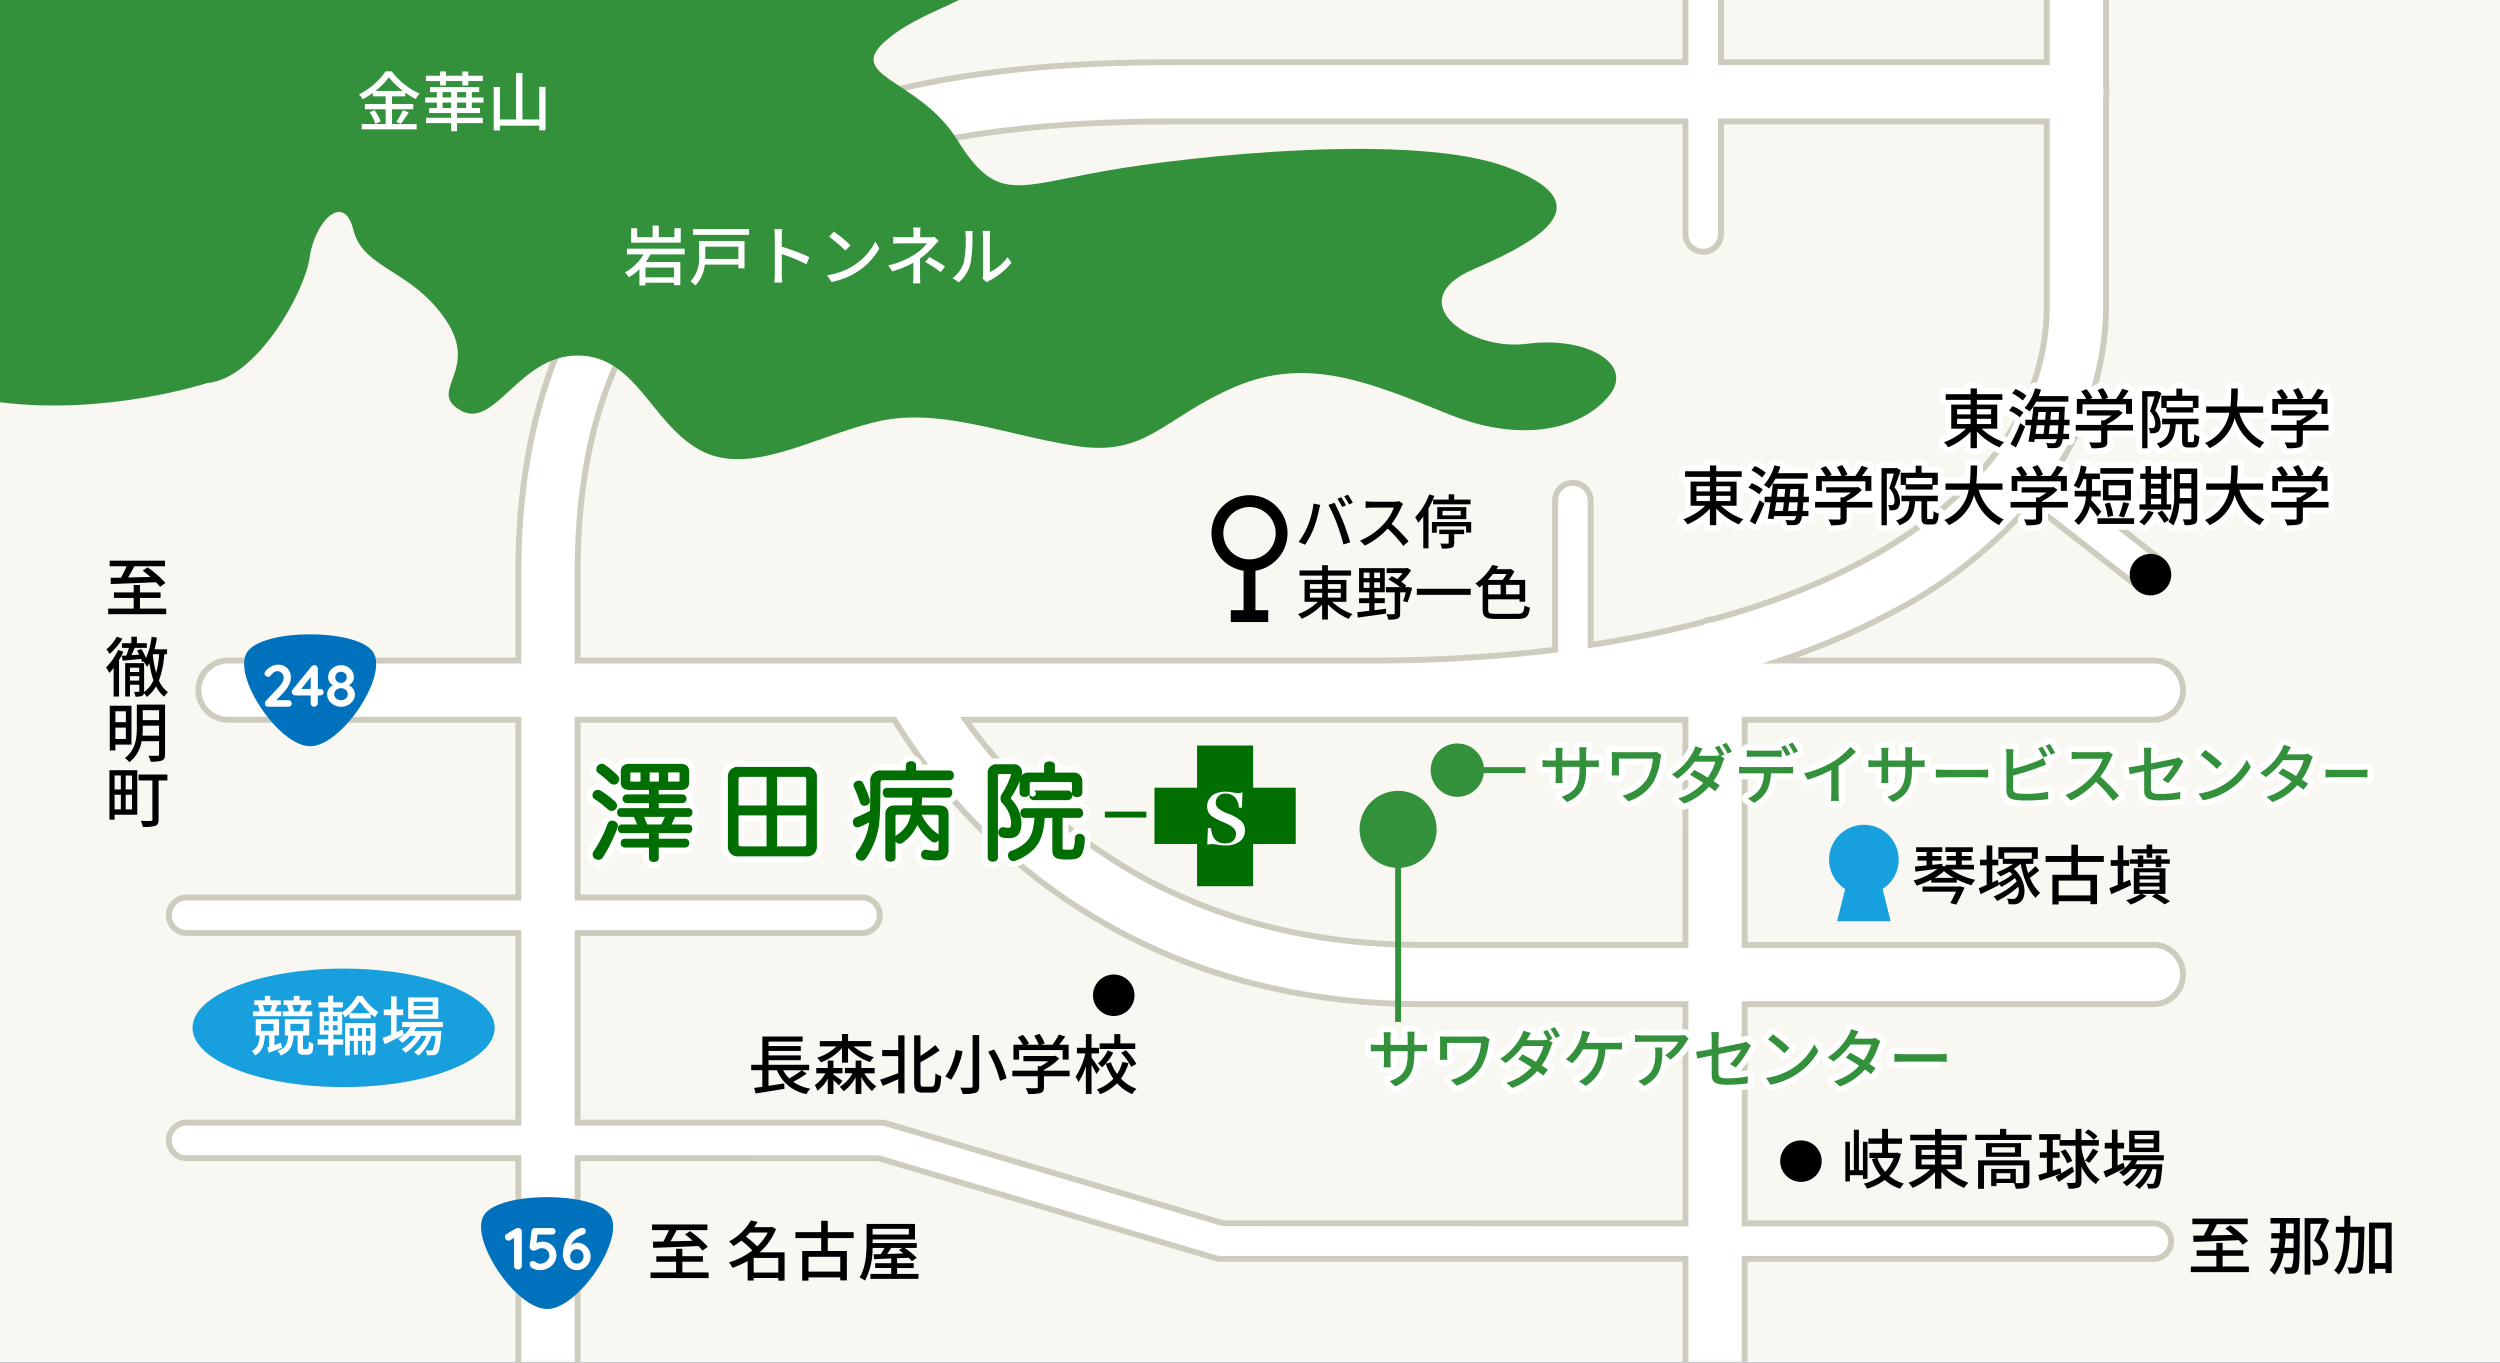 <svg xmlns="http://www.w3.org/2000/svg" width="422" height="230" viewBox="0 0 422 230"><rect x="0" y="0" width="422" height="230" fill="#333333" stroke="none"/><defs><clipPath id="clip-path"><path id="長方形_79141" data-name="長方形 79141" transform="translate(818 4419)" fill="#f8f7f1" d="M0 0h422v230H0z"/></clipPath><clipPath id="clip-path-2"><path id="長方形_79140" data-name="長方形 79140" fill="none" d="M0 0h422v230.5H0z"/></clipPath></defs><g id="access-map" transform="translate(-818 -4419)" clip-path="url(#clip-path)"><g id="グループ_5516" data-name="グループ 5516" transform="translate(818 4419)"><path id="長方形_79131" data-name="長方形 79131" fill="#f8f7f1" d="M0 0h422v230H0z"/><g id="グループ_5515" data-name="グループ 5515"><g id="グループ_5514" data-name="グループ 5514" clip-path="url(#clip-path-2)"><path id="パス_89074" data-name="パス 89074" d="M31.5 189.5a3 3 0 000 6h56v34h10v-34h50.791l56.909 16.876a3 3 0 00.853.124H284.5v17h10v-17h69a3 3 0 000-6h-69v-37h69a5 5 0 000-10h-69v-38h69a5 5 0 000-10h-63.033a123.056 123.056 0 0020.343-8.883 78.3 78.3 0 0022.043-17.683l17.8 13.928a3 3 0 103.7-4.724l-17.872-13.984A50.273 50.273 0 00355.5 51.5V16.353a4.273 4.273 0 000-1.706V0h-10v10.5h-55V0h-6v10.5h-86c-19.779 0-48.746 1.415-71.841 13.648C100.675 37.913 87.5 62.329 87.5 96.72v14.78h-49a5 5 0 000 10h49v30h-56a3 3 0 000 6h56v32zm253-30h-44.475c-25.62 0-47.417-8.12-64.784-24.134a91.644 91.644 0 01-12.269-13.866H284.5zm-187-62.78c0-30.825 11.069-51.673 33.841-63.735C152.467 21.794 179.788 20.5 198.5 20.5h86v19a3 3 0 006 0v-19h55v31c0 24.438-21.249 43.412-56.334 53.034a4.949 4.949 0 00-1.876.5 183.274 183.274 0 01-18.79 3.825V84.5a3 3 0 00-6 0v25.185a254.738 254.738 0 01-31 1.815h-134zm0 60.78h48a3 3 0 000-6h-48v-30h53.46a100.2 100.2 0 0017.151 20.893c13.289 12.366 36.546 27.107 71.914 27.107H284.5v37h-78.008l-56.913-16.876a2.992 2.992 0 00-.852-.124H97.5z" fill="#fff"/><path id="パス_89075" data-name="パス 89075" d="M145.5 157H97v33h51.727a2.48 2.48 0 01.71.1l56.913 16.875L285 207v-38h-44.975c-35.206 0-58.353-14.668-71.573-26.974a99.776 99.776 0 01-17.065-20.786l-.147-.24H97v31h48.5a2.5 2.5 0 010 5m3.5-2.5a3.5 3.5 0 00-3.5-3.5H98v-29h52.68a100.941 100.941 0 0017.091 20.759C181.122 155.186 204.495 170 240.025 170H284v36h-77.436l-56.842-16.855a3.507 3.507 0 00-.995-.145H98v-31h47.5a3.5 3.5 0 003.5-3.5" fill="#ceccbf"/><path id="パス_89076" data-name="パス 89076" d="M98 196h50.219l56.843 16.855a3.5 3.5 0 001 .145H284v17.015c.337.1.67.187 1 .261V212h-78.943a2.47 2.47 0 01-.71-.1l-56.913-16.875L97 195v35.5h1z" fill="#ceccbf"/><path id="パス_89077" data-name="パス 89077" d="M38.5 112H88V96.72c0-34.191 13.086-58.459 38.894-72.13C149.89 12.409 178.774 11 198.5 11H285V0h-1v10h-85.5c-19.832 0-48.881 1.421-72.075 13.707C100.265 37.564 87 62.129 87 96.72V111H38.5a5.5 5.5 0 000 11H87v29H31.5a3.5 3.5 0 000 7H87v31H31.5a3.5 3.5 0 000 7H87v34.5h1V195H31.5a2.5 2.5 0 010-5H88v-33H31.5a2.5 2.5 0 010-5H88v-31H38.5a4.5 4.5 0 010-9" fill="#ceccbf"/><path id="パス_89078" data-name="パス 89078" d="M363.5 159H295v-37h68.5a5.5 5.5 0 000-11h-60.1a120.8 120.8 0 0017.65-7.946 79.1 79.1 0 0021.871-17.43l17.418 13.632a3.5 3.5 0 104.316-5.512l-17.5-13.7A50.536 50.536 0 00356 51.5l-.007-35.062a5.51 5.51 0 00.093-.938 4.35 4.35 0 00-.086-.853V0h-1v14.732a4.557 4.557 0 01.079.768 5.841 5.841 0 01-.086.853V51.5a49.62 49.62 0 01-8.933 28.372l-.263.387 18.237 14.272a2.5 2.5 0 01.428 3.51 2.556 2.556 0 01-3.51.428l-18.171-14.227-.31.37a77.814 77.814 0 01-21.9 17.569 122.832 122.832 0 01-20.26 8.845l-2.867.974H363.5a4.5 4.5 0 010 9H294v39h69.5a4.5 4.5 0 010 9H294v38h69.5a2.5 2.5 0 010 5H294v18l1-.2V213h68.5a3.5 3.5 0 000-7H295v-36h68.5a5.5 5.5 0 000-11" fill="#ceccbf"/><path id="パス_89079" data-name="パス 89079" d="M285 121H162l.568.792a92.1 92.1 0 0012.332 13.941C192.365 151.836 214.275 160 240.025 160H285zm-1 38h-43.975c-25.49 0-47.172-8.075-64.445-24a91.046 91.046 0 01-11.627-13H284z" fill="#ceccbf"/><path id="パス_89080" data-name="パス 89080" d="M287.513 105.484a4.418 4.418 0 011.687-.452l.1-.016C325.333 95.133 346 75.627 346 51.5V20h-56v19.5a2.5 2.5 0 01-5 0V20h-86.5c-18.766 0-46.169 1.3-67.394 12.543C108.156 44.7 97 65.692 97 96.719V112h134.5a255.71 255.71 0 0031.061-1.82l.439-.053V84.5a2.5 2.5 0 015 0v24.942l.575-.087a184.517 184.517 0 0018.841-3.835zM269 108.278V84.5a3.5 3.5 0 00-7 0v24.741A255.356 255.356 0 01231.5 111H98V96.719c0-30.622 10.982-51.325 33.575-63.292C152.6 22.288 179.841 21 198.5 21H284v18.5a3.5 3.5 0 007 0V21h54v30.5c0 23.632-20.38 42.78-55.919 52.538a5.434 5.434 0 00-1.966.527A183.023 183.023 0 01269 108.278" fill="#ceccbf"/><path id="パス_89081" data-name="パス 89081" d="M346 0h-1v10h-54V0h-1v11h56z" fill="#ceccbf"/><path id="パス_89082" data-name="パス 89082" d="M257.761 58.027c-9.864 1.324-21.372-7.28-9.042-12.575s21.372-11.251 5.754-17.208-53.43-1.985-68.226.662-18.083 5.3-24.659-5.3S141.86 13.022 150.08 6.4c3.574-2.879 7.925-4.5 11.77-6.4H0v67.9c18.1 2.278 35-3.255 35-3.255 8.22-.661 16.44-15.222 17.262-21.178s5.754-11.252 7.4-4.633 9.864 6.618 15.618 15.222-3.29 11.913 2.464 15.222 9.864-9.265 19.728-9.265S109.8 71.264 118.022 75.9s18.906-1.986 29.592-4.633 21.371 1.985 33.7 3.971 14.8-4.633 27.126-9.928 23.016-.662 36.168 4.633 23.016 1.986 27.126-3.309-4.11-9.928-13.974-8.6" fill="#33903b"/><path id="パス_89083" data-name="パス 89083" d="M83.5 173.5c0 5.523-11.417 10-25.5 10s-25.5-4.477-25.5-10 11.417-10 25.5-10 25.5 4.477 25.5 10" fill="#17a0dd"/><path id="パス_89084" data-name="パス 89084" d="M221.719 85l1.14.23c-.071.25-.16.63-.211.849a21.264 21.264 0 01-.88 3.078 14.384 14.384 0 01-1.469 2.789l-1.089-.46a13.1 13.1 0 001.55-2.738 14.733 14.733 0 00.959-3.748m2.519.22l1.028-.34c.4.75 1.069 2.2 1.47 3.208.381.959.909 2.519 1.179 3.458l-1.138.37a34.848 34.848 0 00-1.091-3.478 28.134 28.134 0 00-1.448-3.218m2.968.079l-.651.28a11.793 11.793 0 00-.8-1.379l.649-.27a12.625 12.625 0 01.8 1.369m1.149-.439l-.64.29a10.947 10.947 0 00-.82-1.379l.64-.27a14.437 14.437 0 01.82 1.359"/><path id="パス_89085" data-name="パス 89085" d="M236.836 85.068a3.452 3.452 0 00-.29.52 13.7 13.7 0 01-1.639 2.848 26.65 26.65 0 012.859 2.928l-.89.78a21.483 21.483 0 00-2.639-2.918 12.8 12.8 0 01-3.847 2.868l-.81-.839a11.246 11.246 0 004.108-2.929 8.212 8.212 0 001.588-2.638h-3.668c-.389 0-.928.049-1.088.059v-1.129a10.674 10.674 0 001.088.07h3.708a3.036 3.036 0 00.871-.1z"/><path id="パス_89086" data-name="パス 89086" d="M242.118 83.708a15.933 15.933 0 01-.989 2.109v6.746h-.879V87.2a11.607 11.607 0 01-.86 1.04 7.236 7.236 0 00-.51-.94 11.114 11.114 0 002.369-3.847zm6.217 4.408V89.9h-.859v-1.054h-4.948v1.079h-.819v-1.809zm-3.8-3.788v-.89h.93v.89h2.759v.8h-6.318v-.8zm-1.927 1.272h4.9v2.029h-4.9zm.34 3.808h4.2v.75h-1.679v1.479c0 .46-.08.7-.45.829a5.332 5.332 0 01-1.629.131 3.387 3.387 0 00-.27-.85c.529.03 1.069.03 1.23.02s.189-.04.189-.16v-1.452h-1.589zm.54-2.408h3.088v-.77h-3.088z"/><path id="パス_89087" data-name="パス 89087" d="M224.877 101.585a9.455 9.455 0 003.438 2.069 3.9 3.9 0 00-.669.8 10.221 10.221 0 01-3.5-2.439v2.559h-.969v-2.519a10.114 10.114 0 01-3.438 2.388 4.383 4.383 0 00-.639-.779 9.5 9.5 0 003.357-2.079h-2.247v-3.7h2.968v-.729h-3.818V96.3h3.818v-.889h.969v.889h3.909v.86h-3.909v.729h3.119v3.7zm-3.758-2.185h2.059v-.8h-2.059zm0 1.479h2.059v-.81h-2.059zm3.028-1.479h2.179v-.8h-2.179zm2.179.67h-2.179v.81h2.179z"/><path id="パス_89088" data-name="パス 89088" d="M232.018 103c.64-.08 1.3-.16 1.95-.25l.019.819c-1.709.26-3.528.5-4.787.68l-.1-.91c.55-.059 1.249-.139 2.019-.239v-1.289h-1.709v-.84h1.709v-.989h-1.709V95.9h4.338v4.078h-1.73v.989h1.73v.84h-1.73zm-1.839-5.417h1v-.929h-1zm0 1.649h1v-.939h-1zm2.769-2.579h-.989v.929h.989zm0 1.64h-.989v.939h.989zm5.417.939a16.711 16.711 0 01-.779 2.429l-.75-.19a13 13 0 00.45-1.48h-.94v3.538c0 .48-.09.75-.43.89a4.188 4.188 0 01-1.6.17 3.238 3.238 0 00-.28-.92c.53.021 1.04.021 1.189.01s.2-.04.2-.17v-3.523h-1.48v-.879h2.379a11.73 11.73 0 00-1.969-1.289l.579-.57c.3.15.62.32.93.51a7.832 7.832 0 00.9-1.02h-2.7v-.829h3.336l.19-.05.6.42a9.4 9.4 0 01-1.659 1.919 7.14 7.14 0 01.84.669l-.22.24h.43l.149-.03z"/><path id="長方形_79132" data-name="長方形 79132" transform="translate(239.16 99.386)" d="M0 0h9.095v1.02H0z"/><path id="パス_89089" data-name="パス 89089" d="M256.116 103.614c.93 0 1.09-.23 1.22-1.4a2.836 2.836 0 00.909.34c-.189 1.489-.54 1.919-2.089 1.919H252.5c-1.709 0-2.228-.31-2.228-1.62v-4.136c-.18.15-.371.3-.57.45a3 3 0 00-.67-.66 9.116 9.116 0 002.868-3.138l1.02.2c-.1.17-.21.34-.319.51h2.218l.18-.05.63.41a10.254 10.254 0 01-.9 1.449h2.717v3.688h-.946v-.409h-5.3v1.7c0 .62.2.75 1.27.75zm-4.1-6.726a12.858 12.858 0 01-.86 1h2.479a7.67 7.67 0 00.67-1zm-.82 3.438h2.108v-1.6H251.2zm5.3-1.6h-2.269v1.6h2.273z"/><path id="パス_89090" data-name="パス 89090" d="M329.324 146.766a11.577 11.577 0 004.093 1.75 5.6 5.6 0 00-.627.912 15.08 15.08 0 01-2.486-.978v.528H326v-.484a15.584 15.584 0 01-2.465 1 4.091 4.091 0 00-.539-.858 12.029 12.029 0 004.06-1.969c-1.364.165-2.717.34-3.74.462l-.078-.858a98.73 98.73 0 001.959-.187v-.814h-1.518v-.76h1.521v-.691h-1.76v-.8h4.422v.8h-1.694v.691h1.54v.76h-1.54v.716c.55-.056 1.122-.111 1.694-.177l.011.4h.562v-.23h1.716v-.728H328.6v-.758h1.551v-.67h-1.772v-.8h4.643v.8h-1.87v.67h1.65v.758h-1.65v.728h2.057v.791zm1.519 2.827l.781.232c-.4.9-.935 1.991-1.408 2.881l-1-.274c.318-.594.682-1.32.968-1.914h-5.666v-.87h6.15zm-1.045-1.407a8.89 8.89 0 01-1.65-1.134 8.622 8.622 0 01-1.585 1.134z"/><path id="パス_89091" data-name="パス 89091" d="M344.229 146.942c-.494.418-1.066.87-1.573 1.222a6.449 6.449 0 001.728 2.563 3.869 3.869 0 00-.759.825c-1.276-1.166-2.079-3.378-2.541-5.732h-.022a11.455 11.455 0 01-1.123.858c2.123 1.8 2.157 4.73 1.166 5.523a1.564 1.564 0 01-1.188.451c-.23 0-.55-.011-.869-.022a2.642 2.642 0 00-.253-.946 7.478 7.478 0 00.925.054.781.781 0 00.648-.241 2.056 2.056 0 00.319-1.827 15.212 15.212 0 01-3.586 2.421 3.5 3.5 0 00-.583-.771 11.742 11.742 0 003.894-2.529 3.866 3.866 0 00-.286-.572 13.405 13.405 0 01-2.31 1.484 3.45 3.45 0 00-.462-.55l.066.253c-1.056.539-2.19 1.1-3.1 1.53l-.307-1c.374-.144.825-.341 1.331-.562v-3.311h-1.122v-.946h1.122v-2.4h.957v2.4h1.012v.946H336.3v2.882l.9-.418.121.485a9.577 9.577 0 002.366-1.4 4.8 4.8 0 00-.474-.472 16.368 16.368 0 01-1.562.8 7.383 7.383 0 00-.616-.693 12.061 12.061 0 002.783-1.43h-1.749v-.836h-.737v-1.969h6.645v1.969h-.748v.836h-1.3q.182.792.428 1.551a12.627 12.627 0 001.233-1.177zm-5.917-1.991h4.653v-1.034h-4.653z"/><path id="パス_89092" data-name="パス 89092" d="M350.752 145.49v2.178h3.224v4.962h-1.112v-.506H347.5v.55h-1.057v-5.006h3.2v-2.178H345.3v-1h4.346v-1.914h1.11v1.914h4.368v1zm2.112 3.157H347.5v2.5h5.368z"/><path id="パス_89093" data-name="パス 89093" d="M359.739 149.429a201.978 201.978 0 01-3.355 1.507l-.32-1.024c.4-.142.88-.33 1.409-.549v-3.2h-1.189v-.968h1.189v-2.486h.935v2.486h1v.968h-1v2.806l1.122-.473zm4.367 1.452a20.608 20.608 0 012.19 1.243l-.891.539a17.816 17.816 0 00-2.157-1.343l.572-.439h-2.32l.869.33a10.912 10.912 0 01-2.706 1.485 6.132 6.132 0 00-.77-.737 9.329 9.329 0 002.475-1.078h-1.178v-4.313h5.335v4.313zm-3.234-5.083h-1.353v-.748h1.353v-.65h.913v.65h2.1v-.65h.934v.65h1.442v.748h-1.442v.572h-.934v-.57h-2.1v.572h-.913zm1.485-1.728h-2.508v-.725h2.508v-.782h.936v.782h2.53v.725h-2.53v.716h-.936zm-1.2 3.731h3.366v-.562h-3.366zm0 1.2h3.366v-.562h-3.366zm0 1.21h3.366v-.572h-3.366z"/><path id="パス_89094" data-name="パス 89094" d="M314.464 198.99v-.615h-2.2v1.055h-.77v-6.7h.77v4.8h.671v-6.83h.848v6.832h.682v-4.8h.77v6.26zm6.4-4.213a7.771 7.771 0 01-1.959 3.719 6.654 6.654 0 002.476 1.287 3.6 3.6 0 00-.638.869 6.86 6.86 0 01-2.6-1.485 8.872 8.872 0 01-2.992 1.485 3.539 3.539 0 00-.539-.859 7.854 7.854 0 002.86-1.331 8.9 8.9 0 01-1.5-2.794l.781-.187h-1.2v-.892h2.145v-1.517h-2.322v-.9h2.322v-1.617h1v1.617h2.365v.9h-2.365v1.517h1.341l.176-.033zm-3.961.7a6.909 6.909 0 001.31 2.332 6.251 6.251 0 001.429-2.332z"/><path id="パス_89095" data-name="パス 89095" d="M328.5 197.363a10.431 10.431 0 003.785 2.278 4.287 4.287 0 00-.737.879 11.23 11.23 0 01-3.851-2.684v2.816h-1.067v-2.772a11.17 11.17 0 01-3.784 2.63 4.817 4.817 0 00-.7-.86 10.449 10.449 0 003.7-2.287h-2.476v-4.071h3.268v-.8h-4.2v-.945h4.2v-.98h1.062v.98h4.3v.945h-4.3v.8h3.433v4.071zm-4.136-2.41h2.266v-.88h-2.266zm0 1.629h2.266v-.892h-2.266zm3.333-1.629h2.4v-.88h-2.4zm2.4.737h-2.4v.892h2.4z"/><path id="パス_89096" data-name="パス 89096" d="M342.933 191.543v.891h-9.5v-.891h4.17v-.99h1.045v.99zm-.374 7.965c0 .517-.11.8-.484.969a5.524 5.524 0 01-1.815.164 3.694 3.694 0 00-.32-.946H337v.528h-.891v-2.905h4.159v2.382a9.084 9.084 0 001.034-.011c.175 0 .231-.043.231-.187v-2.784H334.9v3.95h-1v-4.808h8.659zm-1.409-4.246h-5.919v-2.3h5.919zm-1.034-1.6h-3.895v.891h3.895zm-.759 4.379H337v.936h2.354z"/><path id="パス_89097" data-name="パス 89097" d="M350.115 197.758a64.614 64.614 0 01-2.607 1.761l-.529-.9c.265-.144.6-.33.947-.539-1.254.439-2.6.88-3.609 1.22l-.263-.968c.407-.11.913-.264 1.462-.428v-2.465h-1.188v-.939h1.188v-2.1h-1.3v-.957h3.6v.957h-1.309v2.1h1.155v.935h-1.155v2.165l1.309-.407.132.858c.572-.341 1.221-.748 1.859-1.143zm1.233-4.026c.428 2.6 1.22 4.092 3.1 5.357a2.532 2.532 0 00-.649.792 7.253 7.253 0 01-2.453-2.948v2.508c0 .551-.132.836-.462 1a4.309 4.309 0 01-1.7.209 4.508 4.508 0 00-.353-.99c.594.021 1.133.021 1.287.01.176 0 .242-.054.242-.231v-6.049h-2.72v-.945h2.717v-1.893h.991v1.893h2.937v.945h-2.937zm-2.729.275a8.9 8.9 0 011.177 1.948l-.847.4a8.923 8.923 0 00-1.111-1.98zm4.83-1.6a7.179 7.179 0 00-1.518-1.233l.561-.539a6.931 6.931 0 011.551 1.166zm-1.5 3.487a11.612 11.612 0 001.332-2.013l.9.473a19.282 19.282 0 01-1.506 1.947z"/><path id="パス_89098" data-name="パス 89098" d="M358.673 197.164c-1.1.562-2.288 1.156-3.212 1.6l-.4-1.024c.4-.154.892-.363 1.431-.593v-3.279h-1.211v-.968h1.211v-2.222h.945v2.222h1.112v.968h-1.109v2.861c.331-.155.672-.309 1.013-.463zm2.135-1.3a4.9 4.9 0 01-.408.66h4.6s-.011.253-.022.386c-.176 2.2-.341 3.058-.638 3.388a.951.951 0 01-.66.307 8.456 8.456 0 01-1.1.012 2.035 2.035 0 00-.23-.825 7.344 7.344 0 00.858.044c.165 0 .253-.011.341-.121a5.751 5.751 0 00.439-2.365h-.659a7.6 7.6 0 01-2.212 3.344 3.341 3.341 0 00-.737-.572 6.382 6.382 0 002.091-2.772h-.871a8.466 8.466 0 01-2.619 2.871 2.839 2.839 0 00-.682-.616 7.131 7.131 0 002.377-2.255h-.925a7.508 7.508 0 01-1.353 1.177 5.393 5.393 0 00-.693-.638 5.9 5.9 0 002.079-2.025h-1.408V195h6.876v.869zm3.673-1.4H359.4v-3.607h5.082zm-.945-2.871h-3.213v.715h3.213zm0 1.408h-3.213v.727h3.213z"/><path id="パス_89099" data-name="パス 89099" d="M136.169 181.22a16.786 16.786 0 01-2.278 1.385 7.379 7.379 0 002.894 1.166 3.524 3.524 0 00-.65.914 6.68 6.68 0 01-4.983-4.027h-1.431v2.63l2.652-.407.055.9c-1.727.3-3.576.594-4.884.8l-.243-.936c.4-.054.87-.121 1.375-.2v-2.795H126.8v-.913h1.891v-4.774h6.8v.857h-5.765v.76h5.447v.814h-5.447v.759h5.447v.813h-5.447v.771h6.866v.913h-1.244zm-3.972-.562a5.8 5.8 0 001.023 1.387 15.213 15.213 0 002.1-1.387z"/><path id="パス_89100" data-name="パス 89100" d="M140.678 181.385c.43.285 1.31.891 1.54 1.066l-.6.771c-.188-.209-.573-.562-.936-.892v2.333h-.957v-2.574a5.833 5.833 0 01-1.738 2.013 5.6 5.6 0 00-.451-.935 5.857 5.857 0 001.794-1.991h-1.541v-.9h1.936v-1.246h.957v1.244h1.529v.9h-1.529zm1.452-4.467a8.8 8.8 0 01-3.564 2.409 4.387 4.387 0 00-.638-.78 8.408 8.408 0 003.268-1.915h-2.817v-.9h3.751v-1.19h1.024v1.19h3.9v.9h-2.97a8.783 8.783 0 003.432 1.815 4.451 4.451 0 00-.66.836 9.256 9.256 0 01-3.707-2.4v2.5h-1.019zm3.763 4.258a7.315 7.315 0 002.035 2.2 4.213 4.213 0 00-.725.8 8.407 8.407 0 01-1.805-2.366v2.849h-.968v-2.794a6.571 6.571 0 01-2.035 2.343 4.21 4.21 0 00-.639-.748 5.979 5.979 0 002.135-2.288h-1.276v-.9h1.815v-1.242h.968v1.244h2.244v.9z"/><path id="パス_89101" data-name="パス 89101" d="M151.623 174.762h1.056v9.791h-1.056v-2.376c-.913.4-1.849.8-2.6 1.111l-.462-1.034c.759-.254 1.914-.672 3.059-1.1v-2.882h-2.706v-1.024h2.706zm5.666 8.669c.473 0 .539-.473.616-2.255a3.134 3.134 0 00.979.473c-.1 2.035-.374 2.783-1.507 2.783h-1.629c-1.11 0-1.44-.385-1.44-1.716v-7.954h1.066v3.465a19.051 19.051 0 002.5-1.815l.748.9a30.667 30.667 0 01-3.246 1.99v3.434c0 .593.077.692.518.692z"/><path id="パス_89102" data-name="パス 89102" d="M162.48 177.445a13.06 13.06 0 01-1.936 4.819 4.81 4.81 0 00-.979-.539 10.667 10.667 0 001.76-4.489zm2.805-2.728v8.593c0 .682-.176.979-.6 1.154a6.856 6.856 0 01-2.19.188 4.9 4.9 0 00-.407-1.067c.748.033 1.551.033 1.782.022s.308-.078.308-.3v-8.593zm2.509 2.431a17.826 17.826 0 012.112 4.863l-1.111.44a18.686 18.686 0 00-1.991-4.928z"/><path id="パス_89103" data-name="パス 89103" d="M180.553 181.67h-4.334v1.838c0 .56-.143.847-.594 1a7.7 7.7 0 01-2.057.153 5.439 5.439 0 00-.43-.99c.771.033 1.54.033 1.761.022s.274-.055.274-.221v-1.8h-4.29v-.946h4.29v-.759h.518a8.7 8.7 0 001.243-.825h-4.18v-.891h5.159l.22-.055.661.495a9.921 9.921 0 01-2.575 1.893v.142h4.334zm-8.526-2.8h-.957v-2.52h1.584a6.968 6.968 0 00-.857-1.265l.879-.4a6.781 6.781 0 011.024 1.474l-.4.187h2.036a8.172 8.172 0 00-.77-1.506l.891-.33a6.534 6.534 0 01.891 1.627l-.539.209h1.86a11.584 11.584 0 001.066-1.716l1.078.341c-.318.473-.682.957-1.022 1.375h1.594v2.52h-1.011v-1.617h-7.35z"/><path id="パス_89104" data-name="パス 89104" d="M185.074 181.3a19.016 19.016 0 00-.825-1.529v4.885h-.957v-4.688a10.738 10.738 0 01-1.243 2.707 4.386 4.386 0 00-.495-.914 12.135 12.135 0 001.65-3.949h-1.42v-.945h1.508v-2.3h.957v2.3h1.265v.945h-1.265v.705c.308.4 1.2 1.715 1.4 2.024zm5.424-1.839a8.876 8.876 0 01-1.276 2.609 6.638 6.638 0 002.618 1.717 4.034 4.034 0 00-.715.9 7.241 7.241 0 01-2.563-1.826 7.812 7.812 0 01-2.871 1.837 4.985 4.985 0 00-.529-.815 6.856 6.856 0 002.783-1.793 10.1 10.1 0 01-1.3-2.52l.879-.252a7.691 7.691 0 001.045 1.968 6.724 6.724 0 00.892-2.035zm-2.586-1.77a8.5 8.5 0 01-1.881 2.477 4.2 4.2 0 00-.693-.651 6.754 6.754 0 001.65-2.211zm3.719-.615h-6.007v-.948h2.465v-1.562h1.022v1.562h2.52zm-1.584.2a10.878 10.878 0 011.771 2.311l-.858.5a10.943 10.943 0 00-1.705-2.367z"/><path id="パス_89105" data-name="パス 89105" d="M379.61 213.788v.946h-9.8v-.946h4.313v-1.8h-3.333v-.934h3.333V209.8h1.056v1.244h3.476v.934h-3.476v1.8zm-9.385-5.2c.506-.011 1.1-.011 1.749-.021a18.3 18.3 0 00.946-1.926h-2.849v-.946h9.341v.946h-5.194c-.318.638-.692 1.32-1.045 1.892 1.166-.021 2.465-.054 3.763-.088-.429-.384-.88-.759-1.3-1.067l.836-.561a17.616 17.616 0 013 2.64l-.9.65a7.856 7.856 0 00-.683-.771c-2.772.121-5.71.242-7.635.3z"/><path id="パス_89106" data-name="パス 89106" d="M388.221 205.6s-.011.418-.011.55c-.023 5.831-.023 7.746-.341 8.274a1.031 1.031 0 01-.781.55 7.1 7.1 0 01-1.3.022 2.775 2.775 0 00-.3-1.078c.451.033.858.033 1.067.033a.307.307 0 00.341-.221 6.828 6.828 0 00.232-2.189h-1.64a7.894 7.894 0 01-1.561 3.62 5.143 5.143 0 00-.837-.759 5.967 5.967 0 001.376-2.861H383.3v-.9h1.32q.116-.743.165-1.585H383.4v-.9h1.43c.022-.517.033-1.067.033-1.618h-1.6v-.938zm-1.068 5.039c0-.462.012-.99.012-1.585h-1.376a22.582 22.582 0 01-.165 1.585zm-1.275-4.1c0 .562-.023 1.1-.044 1.618h1.342l.01-1.618zm7.282-.506c-.439 1.023-1 2.256-1.518 3.246a3.38 3.38 0 011.353 2.564 1.653 1.653 0 01-.594 1.5 2.267 2.267 0 01-.77.253 7.408 7.408 0 01-1.111.011 2.556 2.556 0 00-.286-.968 7.342 7.342 0 00.935.033 1.316 1.316 0 00.528-.121c.253-.133.341-.418.341-.793a3.185 3.185 0 00-1.43-2.343c.418-.858.891-1.981 1.221-2.839h-1.837v8.582h-.968v-9.539h3.256l.154-.043z"/><path id="パス_89107" data-name="パス 89107" d="M399.122 207.077s0 .362-.012.5c-.088 4.752-.165 6.381-.506 6.875a1 1 0 01-.781.485 7.782 7.782 0 01-1.3.022 2.286 2.286 0 00-.3-1.023c.484.022.923.033 1.111.033a.356.356 0 00.374-.187c.23-.3.318-1.738.407-5.7h-1.425c-.1 2.938-.472 5.479-1.924 7.085a3.376 3.376 0 00-.76-.725c1.3-1.431 1.606-3.7 1.683-6.36h-1.4v-1h1.419c.012-.6.012-1.222.012-1.859h1.011c0 .627 0 1.254-.01 1.859zm4.588-.7v8.516h-1.034v-.705h-1.8v.793h-.979v-8.6zm-1.034.99h-1.8v5.842h1.8z"/><path id="パス_89108" data-name="パス 89108" d="M119.61 214.788v.946h-9.8v-.946h4.313v-1.8h-3.333v-.934h3.333V210.8h1.056v1.244h3.476v.934h-3.476v1.8zm-9.385-5.2c.506-.011 1.1-.011 1.749-.021a18.3 18.3 0 00.946-1.926h-2.849v-.946h9.341v.946h-5.194c-.318.638-.692 1.32-1.045 1.892 1.166-.021 2.465-.054 3.763-.088-.429-.384-.88-.759-1.3-1.067l.836-.561a17.616 17.616 0 013 2.64l-.9.65a7.854 7.854 0 00-.683-.771c-2.772.121-5.71.242-7.635.3z"/><path id="パス_89109" data-name="パス 89109" d="M132.435 216.174h-1.057v-.451h-4.158v.429h-1.02v-3.3a13.839 13.839 0 01-2.574 1.155 4.134 4.134 0 00-.583-.913 12.3 12.3 0 003.949-2.014 13.894 13.894 0 00-1.847-1.661 14.087 14.087 0 01-1.354.925 3.137 3.137 0 00-.725-.793 9.114 9.114 0 003.673-3.531l1.156.22c-.176.308-.374.6-.583.9h2.805l.187-.055.693.374a10.226 10.226 0 01-2.783 3.938h4.225zm-5.865-8.119a9.888 9.888 0 01-.671.693 14.915 14.915 0 011.914 1.629 8.61 8.61 0 001.783-2.322zm4.808 4.279h-4.158v2.466h4.158z"/><path id="パス_89110" data-name="パス 89110" d="M139.727 208.99v2.178h3.223v4.962h-1.111v-.506h-5.368v.55h-1.057v-5.006h3.2v-2.178h-4.345v-1h4.345v-1.914h1.111v1.914h4.375v1zm2.112 3.157h-5.368v2.5h5.368z"/><path id="パス_89111" data-name="パス 89111" d="M155.039 215.041v.836h-8.108v-.836h3.5v-1h-2.706v-.814h2.706v-.8l-2.9.121-.055-.825c.352 0 .759-.011 1.2-.022.209-.319.44-.692.627-1.045h-2.013a11.7 11.7 0 01-1.277 5.512 4.124 4.124 0 00-.913-.529c1.078-1.726 1.178-4.2 1.178-5.951v-3.092h8.174v2.629h-7.151v.606h7.448v.825H152.7a11.389 11.389 0 012.046 1.673l-.825.549a6.552 6.552 0 00-.55-.572l-1.937.088v.836h2.8v.814h-2.8v1zm-7.745-6.657h6.117v-.957h-6.117zm3.146 2.267c-.23.341-.462.692-.692 1.013.869-.023 1.8-.056 2.76-.089-.263-.2-.527-.4-.78-.562l.583-.362z"/><path id="パス_89112" data-name="パス 89112" d="M109.822 42.948a11.968 11.968 0 01-.814 1.287h5.831v3.906h-1.057v-.418h-4.829v.462h-1.023v-2.739a8.173 8.173 0 01-1.793 1.353 5.968 5.968 0 00-.639-.825 8.1 8.1 0 003.125-3.026h-2.795v-.968h9.748v.968zm5.094-1.98h-8.384v-2.431h1.024v1.5h2.607v-1.97h1.045v1.97h2.63v-1.5h1.078zm-1.134 4.192h-4.829v1.65h4.829z" fill="#fff"/><path id="パス_89113" data-name="パス 89113" d="M125.674 45.291h-1.034v-.627h-5.677a5.778 5.778 0 01-1.606 3.543 4.608 4.608 0 00-.792-.726 5.684 5.684 0 001.441-4.346v-2.442h7.668zm.771-5.643h-9.473v-.979h9.473zm-7.394 1.991v1.518c0 .176 0 .363-.011.55h5.6v-2.068z" fill="#fff"/><path id="パス_89114" data-name="パス 89114" d="M136.124 44.6a29.289 29.289 0 00-4.159-1.716v3.4a12.89 12.89 0 00.088 1.408H130.7a11.5 11.5 0 00.088-1.408v-6.361a7.845 7.845 0 00-.1-1.232h1.354c-.033.363-.077.847-.077 1.232v1.717a37.814 37.814 0 014.654 1.76z" fill="#fff"/><path id="パス_89115" data-name="パス 89115" d="M143.944 44.918a10.461 10.461 0 003.817-4.148l.671 1.2a11.339 11.339 0 01-3.861 3.983 12.134 12.134 0 01-4.214 1.639l-.736-1.133a11.436 11.436 0 004.323-1.54m-.374-3.519l-.869.891a25.1 25.1 0 00-2.75-2.332l.8-.858a22.274 22.274 0 012.816 2.3" fill="#fff"/><path id="パス_89116" data-name="パス 89116" d="M155.3 46.534c0 .407.033.958.055 1.3H154.1a11.469 11.469 0 00.077-1.3c0-.593 0-1.474.011-2.178a17.911 17.911 0 01-3.576 1.452l-.671-1.023a13.376 13.376 0 004.478-1.859 8.236 8.236 0 002.068-1.848h-4.312c-.4 0-1.045.022-1.386.044v-1.144c.374.044.989.066 1.363.066h2.048V39.4a6.7 6.7 0 00-.066-.991h1.255a8.542 8.542 0 00-.067.991v.649h1.607a2.777 2.777 0 00.781-.088l.725.693c-.23.242-.516.539-.714.77a14.806 14.806 0 01-2.421 2.233zm1.573-3.135a26.3 26.3 0 012.651 1.584l-.725.958a18.863 18.863 0 00-2.641-1.717z" fill="#fff"/><path id="パス_89117" data-name="パス 89117" d="M160.795 46.953a5.169 5.169 0 001.892-2.673 19.078 19.078 0 00.319-4.39 3.428 3.428 0 00-.088-.891h1.282a7.878 7.878 0 00-.056.88 24.109 24.109 0 01-.341 4.7 6.18 6.18 0 01-1.958 3.08zm5.061.1a3.173 3.173 0 00.077-.693v-6.514a8.063 8.063 0 00-.066-.88h1.276a6.624 6.624 0 00-.055.88v6.084a7.741 7.741 0 002.993-2.53l.66.946A11.55 11.55 0 01167 47.382a2.292 2.292 0 00-.418.275z" fill="#fff"/><path id="パス_89118" data-name="パス 89118" d="M66.175 20.942h4.159v.891h-9.275v-.891H65.1v-2.5h-3.512v-.88H65.1v-1.306h-2.16v-.573a15.474 15.474 0 01-1.716 1.079 4 4 0 00-.637-.826 11.8 11.8 0 004.488-3.894h1.045a12.125 12.125 0 004.709 3.763 5.759 5.759 0 00-.66.913 13.864 13.864 0 01-1.761-1.09v.628h-2.233v1.309h3.586v.88h-3.586zm-2.949-2.332a7.166 7.166 0 011.024 1.89l-.891.4a7.2 7.2 0 00-.969-1.958zm4.808-3.257a12.3 12.3 0 01-2.387-2.31 11.783 11.783 0 01-2.277 2.31zm-1.133 5.2a12.17 12.17 0 001.111-1.953l.98.363A19.689 19.689 0 0167.66 20.9z" fill="#fff"/><path id="パス_89119" data-name="パス 89119" d="M79.65 17.312v.923h1.387v.848h-3.884v.8H81.5v.9h-4.347v1.375h-1v-1.37h-4.225v-.9h4.224v-.8h-3.708v-.848h1.3v-.923h-1.96v-.87h1.959v-.891h-1.155v-.858h8.3v.858H79.65v.891h1.959v.87zm-5.379-3.631h-2.376v-.9h2.376v-.716h1.012v.716h2.75v-.716h1.013v.716h2.464v.9h-2.464v.748h-1.013v-.748h-2.75v.748h-1.012zm.429 2.761h1.452v-.891H74.7zm1.452.87H74.7v.924h1.452zm2.531-1.761h-1.529v.891h1.529zm0 1.761h-1.529v.924h1.529z" fill="#fff"/><path id="パス_89120" data-name="パス 89120" d="M92.081 14.66V22h-1.057v-.792H84.38v.814h-1.045v-7.34h1.045v5.478h2.728v-7.844h1.078v7.844h2.838v-5.5z" fill="#fff"/><path id="パス_89121" data-name="パス 89121" d="M47.592 176.853c-.748.3-1.54.606-2.221.859l-.265-.9.319-.1v-1.926h-.715c-.1 1.541-.407 2.674-1.639 3.378a2.529 2.529 0 00-.583-.737c1.034-.528 1.265-1.419 1.342-2.641h-.66v-2.729h3.93v2.729h-.759v1.614c.353-.121.715-.252 1.089-.385zm-.121-5.313H42.7v-.814h1.122a5 5 0 00-.286-1.035l.176-.033h-.792v-.8h1.78v-.769h.923v.769H47.4v.8h-.76l.2.045c-.154.374-.286.736-.407 1.023h1.045zm-3.4 2.454h2.091v-1.167h-2.09zm.286-4.336a4.419 4.419 0 01.308 1.023l-.2.045h1.3l-.186-.045c.109-.285.252-.693.34-1.023zm7.36 7.437a.522.522 0 00.242-.054.357.357 0 00.121-.209 10.38 10.38 0 00.044-1.057 2.572 2.572 0 00.77.43 7.79 7.79 0 01-.132 1.254.719.719 0 01-.362.451 1.143 1.143 0 01-.606.132h-.627a1.1 1.1 0 01-.7-.209c-.187-.176-.231-.353-.231-.9V174.8h-.671c-.121 1.661-.539 2.739-2.19 3.366a2.828 2.828 0 00-.549-.759c1.419-.463 1.727-1.3 1.826-2.607h-.572v-2.75h4.114v2.75h-1.048v2.079a.211.211 0 00.056.153.292.292 0 00.209.066zm.99-5.555h-4.982v-.814h1.034a5.326 5.326 0 00-.319-1.035l.142-.033h-.725v-.8h1.727v-.769h.968v.769h1.981v.8h-.738l.1.022c-.165.374-.341.749-.483 1.046h1.3zm-3.7 2.475H51.2v-1.2h-2.188zm.3-4.357a3.94 3.94 0 01.308 1.023l-.176.045h1.32l-.22-.055a10.816 10.816 0 00.385-1.013z" fill="#fff"/><path id="パス_89122" data-name="パス 89122" d="M56.26 174.653v.771h1.672v.913H56.26v1.826h-.86v-1.826h-1.781v-.913H55.4v-.771h-1.44v-3.861h1.43v-.715h-1.617v-.891h1.618v-1.123h.858v1.123h1.628v.891h-1.628v.715h1.507v.088a8.023 8.023 0 002.486-2.783h.913a8.7 8.7 0 002.718 2.728 6.394 6.394 0 00-.561.88 6.732 6.732 0 01-.737-.583v.781H59v-.792a7.074 7.074 0 01-.792.627 4.021 4.021 0 00-.451-.737v3.652zm-1.573-2.3h.8v-.824h-.8zm0 1.551h.8v-.836h-.8zm2.3-2.376h-.8v.824h.8zm0 1.54h-.8v.836h.8zm6.4 4.181c0 .374-.055.6-.275.748a1.861 1.861 0 01-.958.154 3.052 3.052 0 00-.263-.8c.242.009.451.009.528.009s.1-.032.1-.13v-1.53h-.749v2.311h-.648V175.7H60.4v2.311h-.66V175.7h-.7v2.464h-.8v-5.479h5.149zm-3.653-3.707h-.7v1.3h.7zm2.75-2.5a11.22 11.22 0 01-1.749-2.014 9.552 9.552 0 01-1.661 2.014zm-1.363 2.5H60.4v1.3h.727zm1.4 0h-.748v1.3h.748z" fill="#fff"/><path id="パス_89123" data-name="パス 89123" d="M68.173 174.664c-1.1.562-2.288 1.156-3.212 1.6l-.4-1.024c.4-.154.892-.363 1.431-.593v-3.279h-1.208v-.968H66v-2.222h.945v2.222h1.112v.968H66.94v2.861c.331-.155.672-.309 1.013-.463zm2.135-1.3a4.9 4.9 0 01-.408.66h4.6s-.011.253-.022.386c-.176 2.2-.341 3.058-.638 3.388a.951.951 0 01-.66.307 8.456 8.456 0 01-1.1.012 2.035 2.035 0 00-.23-.825 7.353 7.353 0 00.858.044c.165 0 .253-.011.341-.121a5.752 5.752 0 00.439-2.365h-.659a7.6 7.6 0 01-2.212 3.344 3.342 3.342 0 00-.737-.572 6.382 6.382 0 002.091-2.772H71.1a8.466 8.466 0 01-2.619 2.871 2.838 2.838 0 00-.682-.616 7.131 7.131 0 002.377-2.255h-.925a7.508 7.508 0 01-1.353 1.177 5.4 5.4 0 00-.693-.638 5.9 5.9 0 002.079-2.025h-1.408v-.864h6.876v.869zm3.673-1.4H68.9v-3.607h5.082zm-.945-2.871h-3.213v.715h3.213zm0 1.408h-3.213v.727h3.213z" fill="#fff"/><path id="パス_89124" data-name="パス 89124" d="M393.329 70.763a1 1 0 00.56-.9v-2.52a1 1 0 00-.67-.944 1 1 0 00-.6-1.384l-1.079-.341a1 1 0 00-1.2.514 10.559 10.559 0 01-.681 1.155h-.047a8.106 8.106 0 00-.854-1.439 1 1 0 00-1.145-.335l-.891.33a1 1 0 00-.521.443c-.1-.119-.192-.23-.281-.329a1 1 0 00-1.153-.243l-.88.4a1 1 0 00-.565.693.983.983 0 00.019.511 1 1 0 00-.77.973v.453a.977.977 0 00-.55-.186h-3.34c.045-.723.053-1.412.061-2.024a1 1 0 00-1-1.013h-1.112a1 1 0 00-1 .988v.381c0 .519-.008 1.084-.044 1.668h-3.176a.954.954 0 00-.308.062V66.8a1 1 0 00-1-1h-1.739v-.2a1 1 0 00-1-1h-.99a1 1 0 00-1 1v.2h-.717a1.012 1.012 0 00-.316-.286l-.671-.385a1 1 0 00-.708-.11l-2.364.011a1 1 0 00-1 1v.626a.984.984 0 00-.374-.251 1 1 0 00-.6-1.384l-1.079-.341a1 1 0 00-1.2.514 10.559 10.559 0 01-.681 1.155h-.047a8.106 8.106 0 00-.854-1.439 1 1 0 00-1.145-.335l-.891.33a1 1 0 00-.521.443c-.1-.119-.192-.23-.281-.329a1 1 0 00-1.153-.243l-.88.4a1 1 0 00-.565.693.983.983 0 00.019.511.983.983 0 00-.277.117 1 1 0 00-.922-.616h-3.625a1 1 0 00-.783-1.078l-1.013-.22a1 1 0 00-1.176.712 7.935 7.935 0 01-.149.483 9.882 9.882 0 00-1.767-1.02 1 1 0 00-1.2.3l-.572.737a.921.921 0 00-.076.162.983.983 0 00-.783-.4h-3.3a1 1 0 00-1-.98h-1.072a1 1 0 00-1 .98h-3.2a1 1 0 00-1 1v.946a1 1 0 00.935 1v3.876a1 1 0 00.522.878 9.474 9.474 0 01-1.08.468 1 1 0 00-.335 1.682 3.9 3.9 0 01.528.648 1 1 0 001.228.395 11.878 11.878 0 002.4-1.353v.571a1 1 0 001 1h1.072a1 1 0 001-1v-.6a11.95 11.95 0 002.473 1.395 1 1 0 001.225-.4 3.591 3.591 0 01.28-.378.93.93 0 00.167.152l.925.562a1 1 0 001.415-.412c.133-.27.269-.554.4-.847l.012.015a1 1 0 00.709.4l.978.088a1.015 1.015 0 00.959-.5h.2a1.032 1.032 0 00.086.177 1.129 1.129 0 01.1.367 1 1 0 00.938.95c.333.02.628.031.882.031a5.412 5.412 0 00.693-.037 1.939 1.939 0 001.449-.789 2.149 2.149 0 00.367-.7h.3a1 1 0 001-1v-.477a1 1 0 00.121.024h3.29v.03c-.29 0-.639-.011-.992-.026a.989.989 0 00-.891.468 1 1 0 00-.032 1.005 4.727 4.727 0 01.344.776 1 1 0 00.966.74 8.158 8.158 0 002.38-.208 1.846 1.846 0 001.271-1.947v-.857h3.334a.973.973 0 00.539-.179v2.172a1 1 0 001 1h.9a1 1 0 001-.932 1.486 1.486 0 01.175.276 1 1 0 001.266.6 4.66 4.66 0 002.434-1.729 1.778 1.778 0 002 1.652h.858a1.679 1.679 0 001.525-.787 2.517 2.517 0 01.356.412 1 1 0 001.284.389 8.536 8.536 0 003.871-3.509 8.458 8.458 0 003.773 3.512 1 1 0 001.3-.435 3.1 3.1 0 01.533-.674 1 1 0 00-.27-1.678 6.225 6.225 0 01-3.114-3.094h2.53a.993.993 0 00.7-.286 1 1 0 00.4.378 1 1 0 00-.738.965v.946a1 1 0 001 1h3.29v.03c-.29 0-.639-.011-.992-.026a.986.986 0 00-.891.468 1 1 0 00-.032 1.005 4.727 4.727 0 01.344.776 1 1 0 00.966.74 8.158 8.158 0 002.38-.208 1.846 1.846 0 001.271-1.947v-.837h3.334a1 1 0 001-1v-.946a1 1 0 00-.725-.961M349.521 69.2c.012-.116.022-.406.026-.491.009 0 .015-.011.024-.015v1.199c-.027-.007-.05-.023-.079-.028.01-.225.019-.452.025-.665m-11.387 3.163V68.48a1 1 0 00.869-.991v-.359a1.036 1.036 0 00.2.164c.155.078.318.168.478.262a1 1 0 00-.772.393l-.572.748a1 1 0 00.379 1.516 7.733 7.733 0 011.387.825l-.011.025a31.467 31.467 0 01-1.246 2.749.969.969 0 00-.243-.121 8.7 8.7 0 01-1.04-.427 1 1 0 00.568-.9m22.2-1.6a1 1 0 00.264-.2v.32a.983.983 0 00-.264-.124m11.769.851v-.935c0-.027-.009-.051-.011-.077a.964.964 0 00.319.065h2.56a5.567 5.567 0 01-2.729 2.955.991.991 0 00-.743-.91 2.355 2.355 0 01-.3-.1 1 1 0 00.908-1" fill="#fff"/><path id="パス_89125" data-name="パス 89125" d="M393.329 83.763a1 1 0 00.56-.9v-2.52a1 1 0 00-.67-.944 1 1 0 00-.6-1.384l-1.078-.341a1 1 0 00-1.2.514 10.559 10.559 0 01-.681 1.155h-.047a8.106 8.106 0 00-.854-1.439 1 1 0 00-1.145-.335l-.891.33a1 1 0 00-.521.443c-.1-.119-.192-.23-.281-.329a1 1 0 00-1.153-.243l-.88.4a1 1 0 00-.565.692.987.987 0 00.019.512 1 1 0 00-.77.973v.453a.978.978 0 00-.55-.187h-3.34c.045-.722.053-1.411.061-2.023a1 1 0 00-1-1.013h-1.113a1 1 0 00-1 .988v.381c0 .519-.008 1.083-.044 1.667h-3.176a.972.972 0 00-.517.165v-1.687a1 1 0 00-1-1h-3.9a.988.988 0 00-.385.078 1 1 0 00-.858-.485h-.95a1 1 0 01-1.716 0h-.924a1 1 0 00-1 1v.271c-.023 0-.042.016-.066.02a.993.993 0 00-.989-.949h-5.568a1 1 0 00-.995.9h-.342a1 1 0 00-.81-1.139l-.969-.176a1 1 0 00-1.166.823 10.382 10.382 0 01-.406 1.655 1 1 0 00-.629-.689 1 1 0 00-.6-1.384l-1.078-.341a1 1 0 00-1.2.514 10.559 10.559 0 01-.681 1.155h-.047a8.106 8.106 0 00-.854-1.439 1 1 0 00-1.145-.335l-.891.33a1 1 0 00-.521.443c-.1-.119-.192-.23-.281-.329a1 1 0 00-1.153-.243l-.88.4a1 1 0 00-.565.692.987.987 0 00.019.512 1 1 0 00-.77.973v.452a.978.978 0 00-.55-.187h-3.34c.045-.722.053-1.411.061-2.023a1 1 0 00-1-1.013h-1.114a1 1 0 00-1 .988v.381c0 .519-.008 1.083-.044 1.667h-3.176a.955.955 0 00-.308.063V79.8a1 1 0 00-1-1h-1.739v-.2a1 1 0 00-1-1h-.991a1 1 0 00-1 1v.2h-.716a1.012 1.012 0 00-.316-.286l-.671-.385a.994.994 0 00-.708-.11l-2.364.011a1 1 0 00-1 1v.626a.984.984 0 00-.374-.251 1 1 0 00-.6-1.384l-1.078-.341a1 1 0 00-1.2.514 10.559 10.559 0 01-.681 1.155h-.047a8.106 8.106 0 00-.854-1.439 1 1 0 00-1.145-.335l-.891.33a1 1 0 00-.521.443c-.1-.119-.192-.23-.281-.329a1 1 0 00-1.153-.243l-.88.4a1 1 0 00-.565.692.987.987 0 00.019.512.779.779 0 01-1.2-.5h-3.625a1 1 0 00-.783-1.078l-1.013-.22a1 1 0 00-1.176.712 7.935 7.935 0 01-.149.483 9.882 9.882 0 00-1.767-1.02 1 1 0 00-1.2.3l-.572.737a.946.946 0 00-.076.161.983.983 0 00-.783-.4h-3.3a1 1 0 00-1-.98h-1.072a1 1 0 00-1 .98h-3.2a1 1 0 00-1 1v.945a1 1 0 00.935 1v3.876a1 1 0 00.522.879 9.474 9.474 0 01-1.08.468 1 1 0 00-.335 1.682 3.9 3.9 0 01.528.648 1 1 0 001.228.395 11.953 11.953 0 002.4-1.353v.57a1 1 0 001 1h1.072a1 1 0 001-1v-.6a11.91 11.91 0 002.473 1.4 1 1 0 001.225-.4 3.584 3.584 0 01.28-.377.969.969 0 00.167.152l.925.562a1 1 0 001.415-.412c.133-.27.269-.554.4-.847l.012.015a1 1 0 00.709.4l.978.088a1.011 1.011 0 00.959-.5h.2a.989.989 0 00.086.176 1.142 1.142 0 01.1.368 1 1 0 00.938.95c.333.02.628.031.882.031a5.21 5.21 0 00.693-.038 1.934 1.934 0 001.449-.788 2.149 2.149 0 00.367-.7h.3a1 1 0 001-1v-.477a1 1 0 00.121.024h3.29v.03c-.29 0-.639-.011-.992-.027a.989.989 0 00-.891.469 1 1 0 00-.032 1.005 4.727 4.727 0 01.344.776 1 1 0 00.966.74 8.158 8.158 0 002.38-.208 1.847 1.847 0 001.271-1.948v-.859h3.334a.973.973 0 00.539-.179v2.172a1 1 0 001 1h.9a1 1 0 001-.932 1.447 1.447 0 01.176.276 1 1 0 00.939.656 1.016 1.016 0 00.327-.055 4.653 4.653 0 002.433-1.729 1.779 1.779 0 002 1.652h.858a1.679 1.679 0 001.525-.787 2.517 2.517 0 01.356.411 1 1 0 001.284.39 8.541 8.541 0 003.871-3.509 8.451 8.451 0 003.773 3.511 1 1 0 001.3-.434 3.1 3.1 0 01.533-.674 1 1 0 00-.27-1.678 6.225 6.225 0 01-3.114-3.094h2.53a.993.993 0 00.7-.286 1 1 0 00.4.378 1 1 0 00-.738.965v.946a1 1 0 001 1h3.29v.03c-.29 0-.639-.011-.992-.027a1 1 0 00-.923 1.474 4.727 4.727 0 01.344.776 1 1 0 00.966.74 8.158 8.158 0 002.38-.208 1.847 1.847 0 001.271-1.948v-.837h3.334a1 1 0 001-1v-.9a.988.988 0 00.153.031h.712a4.39 4.39 0 01-1.435 2.352 1.011 1.011 0 00-.327.816 1.049 1.049 0 00.434.787 3.216 3.216 0 01.435.462 1 1 0 00.69.406c.04 0 .08.007.119.007a1 1 0 00.649-.239 6.75 6.75 0 001.547-1.913l.027.04v.925a1 1 0 001 1h6.184a.993.993 0 00.7-.286 3.03 3.03 0 01.28.225 1 1 0 001.377.032 8.381 8.381 0 001.293-1.534 7.705 7.705 0 01.53.835 1 1 0 00.616.512.988.988 0 00.773-.092 2.353 2.353 0 01.306.233 1 1 0 00.75.339.763.763 0 00.082 0 1 1 0 00.765-.466c.043-.068.085-.14.126-.212a1 1 0 00.906.6 4.544 4.544 0 002.1-.276 1.657 1.657 0 00.8-.723 2.624 2.624 0 01.475.524 1 1 0 001.284.39 8.541 8.541 0 003.871-3.509 8.451 8.451 0 003.773 3.511 1 1 0 001.3-.434 3.1 3.1 0 01.533-.674 1 1 0 00-.27-1.678 6.225 6.225 0 01-3.114-3.094h2.53a.993.993 0 00.7-.286 1 1 0 00.4.378 1 1 0 00-.738.965v.946a1 1 0 001 1h3.29v.03c-.29 0-.639-.011-.992-.027a.985.985 0 00-.891.469 1 1 0 00-.032 1.005 4.727 4.727 0 01.344.776 1 1 0 00.966.74 8.158 8.158 0 002.38-.208 1.847 1.847 0 001.271-1.948v-.837h3.334a1 1 0 001-1v-.946a1 1 0 00-.725-.961M305.521 82.2c.012-.116.022-.406.026-.491.009 0 .015-.011.024-.015v1.199c-.027-.007-.051-.023-.079-.028.01-.225.019-.452.025-.665m-11.391 3.16v-3.88a1 1 0 00.869-.992v-.359a1.028 1.028 0 00.2.165 8.2 8.2 0 01.479.262 1 1 0 00-.772.393l-.572.748a1 1 0 00.379 1.516 7.733 7.733 0 011.387.825l-.011.025a31.905 31.905 0 01-1.246 2.749.969.969 0 00-.243-.121 8.7 8.7 0 01-1.04-.427 1 1 0 00.568-.9m22.2-1.6a1 1 0 00.264-.2v.321a.983.983 0 00-.264-.124m11.769.851v-.935c0-.027-.009-.051-.011-.077a.964.964 0 00.319.065h2.56a5.567 5.567 0 01-2.729 2.955.991.991 0 00-.743-.91 2.212 2.212 0 01-.3-.1 1 1 0 00.908-1M368.763 86h.136v.674h-.25q.064-.321.114-.669m-7.6-1.868h-.023a.993.993 0 00-.44.112v-2.6a.974.974 0 00.463.193zm-1.023 1.783v.108a.991.991 0 00.13.47c-.011 0-.019-.007-.03-.007h-.3c.067-.186.133-.379.2-.571m11.747.9V83.5a.972.972 0 00.517.165h2.56a5.64 5.64 0 01-3.077 3.143" fill="#fff"/><path id="パス_89126" data-name="パス 89126" d="M210.917 96.423a6.417 6.417 0 116.416-6.416 6.424 6.424 0 01-6.416 6.416m0-10.833a4.417 4.417 0 104.416 4.417 4.421 4.421 0 00-4.416-4.417"/><path id="長方形_79133" data-name="長方形 79133" transform="translate(209.917 95.424)" d="M0 0h2v8.576H0z"/><path id="長方形_79134" data-name="長方形 79134" transform="translate(207.757 103)" d="M0 0h6.319v2H0z"/><path id="パス_89127" data-name="パス 89127" d="M28.057 102.734v.946h-9.8v-.946h4.313v-1.805h-3.335v-.935h3.333v-1.243h1.055v1.243H27.1v.935h-3.477v1.805zm-9.384-5.2c.506-.011 1.1-.011 1.749-.022a18.382 18.382 0 00.946-1.925h-2.849v-.946h9.341v.946h-5.194c-.318.638-.693 1.32-1.045 1.892 1.166-.022 2.465-.055 3.763-.088-.429-.385-.88-.759-1.3-1.067l.836-.561a17.664 17.664 0 013 2.64l-.9.65a7.726 7.726 0 00-.683-.771c-2.772.121-5.71.242-7.635.3z"/><path id="パス_89128" data-name="パス 89128" d="M20.84 110.026c-.22.451-.473.924-.748 1.386v6.161h-.913v-4.819a9.4 9.4 0 01-.715.836 8.836 8.836 0 00-.572-.924 10.041 10.041 0 002.045-2.959zm-.176-2.212a10.7 10.7 0 01-2.168 2.575 5.8 5.8 0 00-.517-.781 8.025 8.025 0 001.75-2.135zm7.063 2.619a15.246 15.246 0 01-.9 4.434 4.6 4.6 0 001.529 1.969 3.609 3.609 0 00-.637.759 4.968 4.968 0 01-1.376-1.738 6.048 6.048 0 01-1.562 1.782 4.927 4.927 0 00-.473-.627.567.567 0 01-.308.44 2.621 2.621 0 01-1.134.143 2.976 2.976 0 00-.253-.814c.342.011.672.011.77.011s.121-.033.121-.133v-1.078H21.94v1.981h-.814v-5.622h3.2v4.885a5.1 5.1 0 001.572-1.992 17.172 17.172 0 01-.681-2.9 5.1 5.1 0 01-.4.638 4.228 4.228 0 00-.55-.847l.067-.088-.363.132a4.235 4.235 0 00-.154-.539c-1.123.11-2.234.22-3.114.286l-.153-.814.769-.044c.165-.407.319-.891.44-1.3H20.6v-.781h1.574v-1.09h.934v1.09h1.683v.781h-2.059c-.175.407-.351.847-.528 1.232l1.3-.1a9.343 9.343 0 00-.385-.671l.727-.264a7.117 7.117 0 01.792 1.54 12.205 12.205 0 00.957-3.62l.9.165a21.5 21.5 0 01-.407 1.97H28.2v.825zm-5.787 3h1.56v-.733h-1.56zm1.562.693H21.94v.759h1.56zm2.289-3.553a18.9 18.9 0 00.572 3.014 17.725 17.725 0 00.506-3.157h-1.023z"/><path id="パス_89129" data-name="パス 89129" d="M19.477 125.69v.991h-.948v-7.558h3.664v6.567zm0-3.784h1.771v-1.849h-1.771zm1.77.913h-1.771v1.925h1.771zm6.612 4.511c0 .572-.142.88-.517 1.045a5.5 5.5 0 01-1.914.187 3.886 3.886 0 00-.374-.99c.66.022 1.331.011 1.529.011s.265-.077.265-.265v-2.2H23.9a5.584 5.584 0 01-2.068 3.542 3.564 3.564 0 00-.759-.7c1.837-1.375 2.025-3.433 2.025-5.116v-3.905h4.763zm-1.011-3.147v-1.694H24.1v.363c0 .418-.011.869-.056 1.331zm-2.748-2.629h2.751v-1.672H24.1z"/><path id="パス_89130" data-name="パス 89130" d="M23.172 137.527h-3.828v.836h-.869v-8.351h4.7zm-3.828-4.269H20.4V130.9h-1.056zm0 3.367H20.4v-2.476h-1.056zm2.937-5.721h-1.066v2.354h1.066zm0 3.245h-1.066v2.476h1.066zm5.975-2.409H26.77v6.59c0 .594-.131.9-.55 1.078a6.829 6.829 0 01-2.112.176 3.662 3.662 0 00-.352-1.024c.726.034 1.475.023 1.693.012s.276-.066.276-.254v-6.578h-2.332v-1h4.863z"/><path id="パス_89131" data-name="パス 89131" d="M242.5 140a6.5 6.5 0 11-6.5-6.5 6.5 6.5 0 016.5 6.5" fill="#33903b"/><path id="パス_89132" data-name="パス 89132" d="M250.5 130a4.5 4.5 0 11-4.5-4.5 4.5 4.5 0 014.5 4.5" fill="#33903b"/><path id="パス_89133" data-name="パス 89133" d="M191.5 168a3.5 3.5 0 11-3.5-3.5 3.5 3.5 0 013.5 3.5"/><path id="パス_89134" data-name="パス 89134" d="M366.5 97a3.5 3.5 0 11-3.5-3.5 3.5 3.5 0 013.5 3.5"/><path id="パス_89135" data-name="パス 89135" d="M307.5 196a3.5 3.5 0 11-3.5-3.5 3.5 3.5 0 013.5 3.5"/><path id="パス_89136" data-name="パス 89136" d="M320.5 145.106a5.875 5.875 0 11-5.875-5.875 5.875 5.875 0 015.875 5.875" fill="#17a0dd"/><path id="パス_89137" data-name="パス 89137" d="M319.144 155.5h-9.038l1.807-7.231h5.423z" fill="#17a0dd"/><path id="パス_89138" data-name="パス 89138" d="M102.942 132.15a1.009 1.009 0 00.694.291.893.893 0 00.66-.293.827.827 0 00.237-.59.92.92 0 00-.274-.661 16.167 16.167 0 00-2.161-1.81.925.925 0 00-.539-.162 1.012 1.012 0 00-.693.34.874.874 0 00-.208.556.843.843 0 00.317.671 16.1 16.1 0 011.967 1.658"/><path id="パス_89139" data-name="パス 89139" d="M103.64 133.441a2.035 2.035 0 01-1.4-.576 15.2 15.2 0 00-1.844-1.557 1.856 1.856 0 01-.295-2.681 2.031 2.031 0 011.4-.7 1.926 1.926 0 011.175.34 17.278 17.278 0 012.294 1.922 1.922 1.922 0 01.568 1.377 1.824 1.824 0 01-.523 1.282 1.855 1.855 0 01-1.37.593" fill="#fff"/><path id="パス_89140" data-name="パス 89140" d="M104.3 139.393a.864.864 0 00-.61-.809.992.992 0 00-.354-.067.828.828 0 00-.784.563 21.433 21.433 0 01-2.355 4.64.889.889 0 00-.161.51.835.835 0 00.413.725 1.1 1.1 0 00.577.176.922.922 0 00.738-.4 26.668 26.668 0 002.467-4.989.907.907 0 00.069-.344z"/><path id="パス_89141" data-name="パス 89141" d="M101.049 146.131a2.13 2.13 0 01-1.143-.339 1.8 1.8 0 01-.867-1.566 1.888 1.888 0 01.341-1.078 20.5 20.5 0 002.237-4.41 1.818 1.818 0 011.7-1.222 2.6 2.6 0 01.736.136 1.821 1.821 0 011.247 1.715v.031a1.9 1.9 0 01-.143.724 27.468 27.468 0 01-2.548 5.143 1.946 1.946 0 01-1.563.866m-.1-2.045l.03.023a.151.151 0 00-.031-.022m2.567-4.72l-.01.028c0-.009.007-.019.01-.028" fill="#fff"/><path id="パス_89142" data-name="パス 89142" d="M100.364 134.884a17.3 17.3 0 012.265 1.749.966.966 0 00.637.249.863.863 0 00.683-.335.839.839 0 00.212-.544v-.012a.981.981 0 00-.333-.694 16.836 16.836 0 00-2.461-1.855 1 1 0 00-.447-.112h-.007a.9.9 0 00-.715.358 1.016 1.016 0 00-.177.529.729.729 0 00.343.667"/><path id="パス_89143" data-name="パス 89143" d="M103.274 137.882a1.986 1.986 0 01-1.317-.509 16.317 16.317 0 00-2.128-1.644 1.725 1.725 0 01-.805-1.572 1.993 1.993 0 01.347-1.031 1.928 1.928 0 011.543-.8 2.069 2.069 0 01.911.222 17.858 17.858 0 012.675 2.005 1.967 1.967 0 01.66 1.39 1.866 1.866 0 01-.465 1.267 1.822 1.822 0 01-1.421.668m.031-1.987z" fill="#fff"/><path id="パス_89144" data-name="パス 89144" d="M113.846 138.144c.033-.089.066-.169.1-.253h2.277a.672.672 0 00.65-.759.652.652 0 00-.65-.723H111.2v-.837h4.039a.747.747 0 000-1.481H111.2v-.748h3.669c.984 0 1.462-.44 1.462-1.344v-1.681c0-.927-.478-1.377-1.462-1.377h-8.622c-.984 0-1.462.45-1.462 1.377V132c0 .9.478 1.344 1.462 1.344h3.3v.748h-3.828a.75.75 0 000 1.481h3.828v.837h-4.727a.647.647 0 00-.651.723c0 .461.255.759.651.759h2.163c.209.415.4.844.567 1.279h-2.568a.8.8 0 00-.106.006.657.657 0 00-.437.256.635.635 0 00-.129.461.663.663 0 00.668.741h4.568v.943h-4.096a.652.652 0 00-.668.722.679.679 0 00.668.759h4.092v1.735c0 .442.309.706.828.706s.827-.271.827-.706v-1.736h4.463a.68.68 0 00.668-.759.647.647 0 00-.668-.723h-4.46v-.942h4.992a.663.663 0 00.651-.742.645.645 0 00-.651-.722h-2.837c.129-.247.246-.5.361-.742zm-5.731-6.213h-1.483c-.23 0-.23-.033-.23-.143v-1.239c0-.127 0-.161.23-.161h1.483zm1.549-1.543h1.554v1.544h-1.554zm2.568 7.5a11.532 11.532 0 01-.624 1.279h-2.375a14.463 14.463 0 00-.522-1.279zm.553-5.958v-1.545h1.694c.231 0 .231.019.231.162v1.238c0 .122 0 .144-.231.144zm-7.884 7.452z"/><path id="パス_89145" data-name="パス 89145" d="M110.37 146.5a1.692 1.692 0 01-1.827-1.705v-.735h-3.093a1.677 1.677 0 01-1.668-1.759 1.836 1.836 0 01.248-.944 1.71 1.71 0 01-.723-1.4 1.674 1.674 0 01.55-1.366 1.755 1.755 0 01-.692-1.459 1.656 1.656 0 011.039-1.614 1.941 1.941 0 01-.122-.687 1.822 1.822 0 01.355-1.108 2.3 2.3 0 01-.655-1.725v-1.68a2.224 2.224 0 012.462-2.378h8.622a2.224 2.224 0 012.462 2.378V132a2.255 2.255 0 01-.743 1.8 1.825 1.825 0 01.3 1.029 1.922 1.922 0 01-.116.667 1.677 1.677 0 011.1 1.634 1.773 1.773 0 01-.632 1.4 1.832 1.832 0 01-.155 2.835 1.83 1.83 0 01.24.93 1.677 1.677 0 01-1.668 1.758H112.2v.737a1.711 1.711 0 01-1.827 1.705m-.155-4.181a.993.993 0 01.154.177 1.073 1.073 0 01.157-.18.959.959 0 01-.155-.176 1.022 1.022 0 01-.156.179m3.632-4.174zm-3.632-3.313a1.017 1.017 0 01.155.179 1.023 1.023 0 01.156-.179.981.981 0 01-.156-.178.976.976 0 01-.155.178" fill="#fff"/><path id="パス_89146" data-name="パス 89146" d="M136 129.456h-11.244a1.65 1.65 0 00-1.885 1.838v11.413a1.65 1.65 0 001.885 1.838h11.249a1.65 1.65 0 001.885-1.838v-11.413a1.65 1.65 0 00-1.89-1.838m.092 6.511h-4.923v-4.836h4.376c.5 0 .546.1.546.5zm0 1.677v4.726c0 .4-.05.5-.546.5h-4.376v-5.224zm-11.429-1.677v-4.337c0-.376.044-.5.566-.5h4.171v4.835zm4.729 1.676v5.224h-4.163c-.522 0-.566-.121-.566-.5v-4.727z"/><path id="パス_89147" data-name="パス 89147" d="M136.005 145.545h-11.249a2.629 2.629 0 01-2.885-2.838v-11.413a2.63 2.63 0 012.885-2.839H136a2.63 2.63 0 012.885 2.839v11.413a2.63 2.63 0 01-2.886 2.838m-5.875-2h.308a1.027 1.027 0 01-.155-.22.985.985 0 01-.153.22m2.043-1.678h2.921v-3.224h-2.923zm-6.507 0h2.74v-3.224h-2.73zm4.276-5.062a1.054 1.054 0 01.161.13 1.016 1.016 0 01.181.249 1 1 0 01.344-.379 1 1 0 01-.344-.379 1.007 1.007 0 01-.342.379m-6.071-.233v.464a1.013 1.013 0 01.249-.231 1.04 1.04 0 01-.249-.233m12.77.233a1.028 1.028 0 01.249.23v-.46a1.028 1.028 0 01-.249.23m-4.468-1.838h2.933v-2.836h-2.923zm-6.506 0h2.739v-2.835h-2.728zm4.465-4.512a1 1 0 01.152.217 1 1 0 01.152-.217z" fill="#fff"/><path id="パス_89148" data-name="パス 89148" d="M145.161 135.456a.766.766 0 00.733.56.877.877 0 00.345-.059.781.781 0 00.6-.766 1.472 1.472 0 00-.044-.28 18.243 18.243 0 00-1.084-2.694.737.737 0 00-.705-.444.926.926 0 00-.4.082.769.769 0 00-.532.732.673.673 0 00.073.3 18.333 18.333 0 011.01 2.567"/><path id="パス_89149" data-name="パス 89149" d="M145.9 137.017h-.014a1.772 1.772 0 01-1.684-1.274 17.607 17.607 0 00-.952-2.419 1.632 1.632 0 01-.174-.728 1.773 1.773 0 011.163-1.67 1.885 1.885 0 01.782-.152 1.731 1.731 0 011.6 1.036 18.9 18.9 0 011.126 2.8 2.475 2.475 0 01.088.523 1.8 1.8 0 01-1.288 1.772 1.955 1.955 0 01-.651.108m.222-1.833zm-1.305-2.52v.008-.008m.22-.237a.1.1 0 00.011.021l-.011-.021" fill="#fff"/><path id="パス_89150" data-name="パス 89150" d="M160.051 132.995H149.7a.706.706 0 00-.686.794c0 .506.276.847.686.847h4.3c-.014.429-.03.868-.065 1.314h-2.8c-1.138 0-1.691.514-1.691 1.572v7.239c0 .418.338.688.862.688s.862-.264.862-.688v-2.733a.886.886 0 00.064.084.78.78 0 00.644.312.83.83 0 00.489-.163 7.274 7.274 0 002.323-2.659q.09-.173.165-.351A8.92 8.92 0 00157.2 142a.926.926 0 00.558.207.828.828 0 00.642-.315c.009-.012.019-.025.027-.038v1.255c0 .489-.011.5-.6.5a7.476 7.476 0 01-1.373-.151.644.644 0 00-.215-.026h-.006a.74.74 0 00-.734.682.444.444 0 00-.019.167.806.806 0 00.72.808 9.592 9.592 0 001.94.145c1.329 0 1.975-.578 1.975-1.767v-5.946c0-1.073-.538-1.572-1.691-1.572h-2.857c.037-.447.063-.881.08-1.314h4.4c.41 0 .686-.341.686-.847a.706.706 0 00-.686-.794m-8.887 8.17v-3.358c0-.173.026-.286.372-.286h2.2a6.38 6.38 0 01-.428 1.324 5.076 5.076 0 01-1.88 2.058.8.8 0 00-.262.262m7.068-.47a8.035 8.035 0 01-2.671-3.175h2.515c.319 0 .354.091.354.285v3.079a.758.758 0 00-.2-.189"/><path id="パス_89151" data-name="パス 89151" d="M150.3 146.448a1.723 1.723 0 01-1.862-1.687v-7.239a2.5 2.5 0 01.784-1.956 1.782 1.782 0 01-1.209-1.778 1.7 1.7 0 011.685-1.793h10.351a1.7 1.7 0 011.686 1.793 1.764 1.764 0 01-1.344 1.812 2.52 2.52 0 01.726 1.922v5.946c0 1.758-1.084 2.767-2.973 2.767a10.314 10.314 0 01-2.117-.161 1.769 1.769 0 01-1.542-1.744 1.386 1.386 0 01.03-.39 1.746 1.746 0 011.635-1.506 9.806 9.806 0 01-1.24-1.294 8.286 8.286 0 01-1.981 1.942 1.758 1.758 0 01-.767.317v1.362a1.723 1.723 0 01-1.862 1.687m6-2.353l.034.005-.034-.005m-4.135-5.575v.306c.066-.1.127-.2.184-.306zm5.193 0l.073.089v-.089zm-2.7-.562a6.506 6.506 0 01-.089.332.971.971 0 01.228-.038h.007c-.051-.1-.1-.195-.146-.294m-.22-1.146a.855.855 0 01.069.078.934.934 0 01.138.222.994.994 0 01.069-.128 1.054 1.054 0 01.23-.254.838.838 0 01-.111-.1 1.156 1.156 0 01-.083-.1 1.01 1.01 0 01-.312.288m.327-2.817a.838.838 0 01.057.076 1.53 1.53 0 01.059-.076zm5.283 0z" fill="#fff"/><path id="パス_89152" data-name="パス 89152" d="M160.245 130.057h-5.607v-.816c0-.223-.084-.741-.862-.741-.541 0-.863.277-.863.741v.816h-4.127a1.712 1.712 0 00-1.886 1.909v.777c0 1.337.006 2.846-.048 4.122a19.387 19.387 0 01-2.361 1.1.861.861 0 00-.536.814.8.8 0 00.058.311.734.734 0 00.714.571h.005a1 1 0 00.394-.086 15.494 15.494 0 001.591-.764 10.19 10.19 0 01-2.048 4.97 1.064 1.064 0 00-.221.615.872.872 0 00.387.693 1.065 1.065 0 00.609.2.9.9 0 00.726-.425 12.763 12.763 0 002.241-5.92c.187-1.7.211-4.473.211-6.693 0-.443.111-.551.566-.551h11.056a.738.738 0 00.756-.83.729.729 0 00-.756-.812"/><path id="パス_89153" data-name="パス 89153" d="M145.492 146.286a2.121 2.121 0 01-1.24-.386 1.853 1.853 0 01-.8-1.464 2.111 2.111 0 01.433-1.272 9.2 9.2 0 001.4-2.582 2.055 2.055 0 01-.534.079 1.749 1.749 0 01-1.685-1.261 1.817 1.817 0 01-.106-.622 1.849 1.849 0 011.161-1.74 18.811 18.811 0 001.756-.786 113.7 113.7 0 00.029-3.457v-.828a2.688 2.688 0 012.884-2.911h3.136a1.882 1.882 0 013.707 0h4.617a1.822 1.822 0 010 3.642h-10.626c-.006 2.2-.04 4.726-.217 6.354a13.758 13.758 0 01-2.418 6.385 1.859 1.859 0 01-1.5.849m1.588-8.408a.994.994 0 01.2.1 1.019 1.019 0 01.2.18c.012-.176.025-.36.036-.55a.97.97 0 01-.181.128c-.084.047-.17.093-.255.138m13.165-6.822zm-6.566-.358h.192a.926.926 0 01-.1-.136.926.926 0 01-.1.136" fill="#fff"/><path id="パス_89154" data-name="パス 89154" d="M182.333 140.762h-.082a.818.818 0 00-.1 0 .728.728 0 00-.515.225.736.736 0 00-.206.525 5.34 5.34 0 01-.224 1.688c-.065.13-.177.238-.888.238-.954 0-.954-.025-.954-.322v-5.066h2.77a.716.716 0 00.686-.811c0-.493-.269-.812-.686-.812h-9.187a.73.73 0 00-.7.812.722.722 0 00.7.811h1.663c-.127 2.514-.841 3.513-1.372 4.044a6.641 6.641 0 01-2.481 1.505.823.823 0 00-.616.787.812.812 0 00.079.36.857.857 0 00.818.613 1 1 0 00.4-.083 8.491 8.491 0 003.1-1.965c1.117-1.181 1.679-2.808 1.812-5.26h1.285v5.4c0 1.03.37 1.446 1.418 1.587a7.043 7.043 0 00.976.055 8.966 8.966 0 001.4-.091 1.551 1.551 0 001.229-.894 7 7 0 00.455-2.5v-.07a.794.794 0 00-.794-.774"/><path id="パス_89155" data-name="パス 89155" d="M171.046 146.359a2 2 0 01-1.9-1.973 1.829 1.829 0 011.367-1.756 5.555 5.555 0 002.035-1.257 3.824 3.824 0 00.969-2.323h-.564a1.815 1.815 0 010-3.623h9.187a1.7 1.7 0 011.686 1.812 1.712 1.712 0 01-1.686 1.811h-1.77v3.376a4.353 4.353 0 00.067-.892 1.733 1.733 0 011.7-1.775c.029 0 .115 0 .175.006a1.894 1.894 0 011.265.5 1.779 1.779 0 01.55 1.258v.13a7.972 7.972 0 01-.518 2.811 2.584 2.584 0 01-2.05 1.536 9.776 9.776 0 01-1.536.1 7.753 7.753 0 01-1.082-.062 2.335 2.335 0 01-2.3-2.581v-1.624a6.658 6.658 0 01-1.37 2.172 9.511 9.511 0 01-3.484 2.218 1.892 1.892 0 01-.745.143m.034-1.812zm.028-.272zm11.188-3.9l.037.39-.012-.6zm-6.9-2.945a.1.1 0 10.177 0zm3.027 0a1.039 1.039 0 01.08.116 1.037 1.037 0 01.08-.116z" fill="#fff"/><path id="パス_89156" data-name="パス 89156" d="M172.422 138.93a6.193 6.193 0 00-1.72-4.052.2.2 0 01-.062-.139.333.333 0 01.054-.162 15.032 15.032 0 001.422-2.726 3.191 3.191 0 00-.008.224v1.68c0 .482.308.759.845.759a.8.8 0 00.832-.471 1.065 1.065 0 00-.019.208.728.728 0 00.72.811h5.835a.817.817 0 00.679-.678.809.809 0 00.005-.225.875.875 0 00.815.373c.552 0 .882-.283.882-.758v-1.7c0-1.373-.843-1.662-1.55-1.662h-3.087v-1.205c0-.325-.241-.673-.916-.673-.545 0-.9.264-.9.673v1.205h-2.611a1.488 1.488 0 00-1.181.466 2.025 2.025 0 00.068-.5 1.247 1.247 0 00-.007-.2 1.314 1.314 0 00-.49-.885 1.3 1.3 0 00-.947-.28h-2.7a1.447 1.447 0 00-1.656 1.607v14.07c0 .475.323.758.863.758s.862-.283.862-.758v-13.8c0-.188.01-.232.284-.232h1.766a.507.507 0 01.179.021 1.382 1.382 0 01-.025.163 13.791 13.791 0 01-1.549 3.192 1.345 1.345 0 00-.208.723 1.165 1.165 0 00.262.784 5.2 5.2 0 011.516 3.222c0 .975-.169.975-.424.975a3.91 3.91 0 01-.781-.078.558.558 0 00-.2-.028.779.779 0 00-.744.719.4.4 0 00-.019.147.812.812 0 00.636.858 4.991 4.991 0 001.2.13c1.4 0 2.079-.833 2.079-2.554m8.433-5.159a.82.82 0 00-.567-.332h-5.8a.525.525 0 11-.671.4V132.3c0-.274.048-.285.249-.285h6.625c.2 0 .249.011.249.285v1.613a.872.872 0 00-.084-.144"/><path id="パス_89157" data-name="パス 89157" d="M167.593 146.45a1.734 1.734 0 01-1.862-1.759v-14.07a2.441 2.441 0 012.656-2.607h2.649a2.318 2.318 0 012.313 1.413c.094-.009.191-.013.293-.013h1.611v-.206a1.923 1.923 0 013.813 0v.205h2.086a2.418 2.418 0 012.55 2.661v1.7a1.743 1.743 0 01-1.881 1.758 2.493 2.493 0 01-.316-.02 1.818 1.818 0 01-1.023.537.959.959 0 01-.16.013h-5.834a1.67 1.67 0 01-1.269-.563 2.313 2.313 0 01-.833-.057 7.183 7.183 0 011.036 3.449v.039c0 3.278-2.214 3.548-3.14 3.554a6.143 6.143 0 01-.827-.056v2.263a1.734 1.734 0 01-1.862 1.759m1.91-6.089zm-.048-1.723a1.661 1.661 0 01.222.039 2.682 2.682 0 00-.222-.888zm2.09-3.533l-.016.022.016-.022m5.505-4.088h.217a.123.123 0 10-.217 0" fill="#fff"/><path id="長方形_79135" data-name="長方形 79135" transform="translate(202.064 125.841)" fill="#006e00" d="M0 0h9.464v23.751H0z"/><path id="長方形_79136" data-name="長方形 79136" transform="translate(194.874 132.967)" fill="#006e00" d="M0 0h23.845v9.498H0z"/><path id="パス_89158" data-name="パス 89158" d="M203.89 139.793h.517c.181 1.751.956 2.579 2.4 2.579 1.137 0 1.822-.607 1.822-1.611 0-.794-.5-1.272-2.12-1.984a10.438 10.438 0 01-1.692-.829 2.061 2.061 0 01-1.06-1.856 2.362 2.362 0 011.525-2.182 4.148 4.148 0 011.654-.269 7.471 7.471 0 011.576.2 2.013 2.013 0 001.228-.116l-.1 2.615h-.516a2.718 2.718 0 00-.441-1.459 2.046 2.046 0 00-1.784-.922 1.529 1.529 0 00-1.68 1.517 1.28 1.28 0 00.427.98 5.813 5.813 0 001.68.9 7.107 7.107 0 012.145 1.191 2.113 2.113 0 01.672 1.622 2.223 2.223 0 01-.9 1.879 4.046 4.046 0 01-2.365.666 8.531 8.531 0 01-1.744-.2 3.369 3.369 0 00-.491-.034 4.7 4.7 0 00-.853.1z" fill="#fff"/><path id="パス_89159" data-name="パス 89159" d="M102.942 132.15a1.009 1.009 0 00.694.291.893.893 0 00.66-.293.827.827 0 00.237-.59.92.92 0 00-.274-.661 16.167 16.167 0 00-2.161-1.81.925.925 0 00-.539-.162 1.012 1.012 0 00-.693.34.874.874 0 00-.208.556.843.843 0 00.317.671 16.1 16.1 0 011.967 1.658" fill="#006e00"/><path id="パス_89160" data-name="パス 89160" d="M104.3 139.393a.864.864 0 00-.61-.809.992.992 0 00-.354-.067.828.828 0 00-.784.563 21.433 21.433 0 01-2.355 4.64.889.889 0 00-.161.51.835.835 0 00.413.725 1.1 1.1 0 00.577.176.922.922 0 00.738-.4 26.668 26.668 0 002.467-4.989.907.907 0 00.069-.344z" fill="#006e00"/><path id="パス_89161" data-name="パス 89161" d="M100.364 134.884a17.3 17.3 0 012.265 1.749.966.966 0 00.637.249.863.863 0 00.683-.335.839.839 0 00.212-.544v-.012a.981.981 0 00-.333-.694 16.836 16.836 0 00-2.461-1.855 1 1 0 00-.447-.112h-.007a.9.9 0 00-.715.358 1.016 1.016 0 00-.177.529.729.729 0 00.343.667" fill="#006e00"/><path id="パス_89162" data-name="パス 89162" d="M113.846 138.144c.033-.089.066-.169.1-.253h2.277a.672.672 0 00.65-.759.652.652 0 00-.65-.723H111.2v-.837h4.039a.747.747 0 000-1.481H111.2v-.748h3.669c.984 0 1.462-.44 1.462-1.344v-1.681c0-.927-.478-1.377-1.462-1.377h-8.622c-.984 0-1.462.45-1.462 1.377V132c0 .9.478 1.344 1.462 1.344h3.3v.748h-3.828a.75.75 0 000 1.481h3.828v.837h-4.727a.647.647 0 00-.651.723c0 .461.255.759.651.759h2.163c.209.415.4.844.567 1.279h-2.568a.8.8 0 00-.106.006.657.657 0 00-.437.256.635.635 0 00-.129.461.663.663 0 00.668.741h4.568v.943h-4.096a.652.652 0 00-.668.722.679.679 0 00.668.759h4.092v1.735c0 .442.309.706.828.706s.827-.271.827-.706v-1.736h4.463a.68.68 0 00.668-.759.647.647 0 00-.668-.723h-4.46v-.942h4.992a.663.663 0 00.651-.742.645.645 0 00-.651-.722h-2.837c.129-.247.246-.5.361-.742zm-5.731-6.213h-1.483c-.23 0-.23-.033-.23-.143v-1.239c0-.127 0-.161.23-.161h1.483zm1.549-1.543h1.554v1.544h-1.554zm2.568 7.5a11.532 11.532 0 01-.624 1.279h-2.375a14.463 14.463 0 00-.522-1.279zm.553-5.958v-1.545h1.694c.231 0 .231.019.231.162v1.238c0 .122 0 .144-.231.144zm-7.884 7.452z" fill="#006e00"/><path id="パス_89163" data-name="パス 89163" d="M136 129.456h-11.244a1.65 1.65 0 00-1.885 1.838v11.413a1.65 1.65 0 001.885 1.838h11.249a1.65 1.65 0 001.885-1.838v-11.413a1.65 1.65 0 00-1.89-1.838m.092 6.511h-4.923v-4.836h4.376c.5 0 .546.1.546.5zm0 1.677v4.726c0 .4-.05.5-.546.5h-4.376v-5.224zm-11.429-1.677v-4.337c0-.376.044-.5.566-.5h4.171v4.835zm4.729 1.676v5.224h-4.163c-.522 0-.566-.121-.566-.5v-4.727z" fill="#006e00"/><path id="パス_89164" data-name="パス 89164" d="M145.161 135.456a.766.766 0 00.733.56.877.877 0 00.345-.059.781.781 0 00.6-.766 1.472 1.472 0 00-.044-.28 18.243 18.243 0 00-1.084-2.694.737.737 0 00-.705-.444.926.926 0 00-.4.082.769.769 0 00-.532.732.673.673 0 00.073.3 18.333 18.333 0 011.01 2.567" fill="#006e00"/><path id="パス_89165" data-name="パス 89165" d="M160.051 132.995H149.7a.706.706 0 00-.686.794c0 .506.276.847.686.847h4.3c-.014.429-.03.868-.065 1.314h-2.8c-1.138 0-1.691.514-1.691 1.572v7.239c0 .418.338.688.862.688s.862-.264.862-.688v-2.733a.886.886 0 00.064.084.78.78 0 00.644.312.83.83 0 00.489-.163 7.274 7.274 0 002.323-2.659q.09-.173.165-.351A8.92 8.92 0 00157.2 142a.926.926 0 00.558.207.828.828 0 00.642-.315c.009-.012.019-.025.027-.038v1.255c0 .489-.011.5-.6.5a7.476 7.476 0 01-1.373-.151.644.644 0 00-.215-.026h-.006a.74.74 0 00-.734.682.444.444 0 00-.019.167.806.806 0 00.72.808 9.592 9.592 0 001.94.145c1.329 0 1.975-.578 1.975-1.767v-5.946c0-1.073-.538-1.572-1.691-1.572h-2.857c.037-.447.063-.881.08-1.314h4.4c.41 0 .686-.341.686-.847a.706.706 0 00-.686-.794m-8.887 8.17v-3.358c0-.173.026-.286.372-.286h2.2a6.38 6.38 0 01-.428 1.324 5.076 5.076 0 01-1.88 2.058.8.8 0 00-.262.262m7.068-.47a8.035 8.035 0 01-2.671-3.175h2.515c.319 0 .354.091.354.285v3.079a.758.758 0 00-.2-.189" fill="#006e00"/><path id="パス_89166" data-name="パス 89166" d="M160.245 130.057h-5.607v-.816c0-.223-.084-.741-.862-.741-.541 0-.863.277-.863.741v.816h-4.127a1.712 1.712 0 00-1.886 1.909v.777c0 1.337.006 2.846-.048 4.122a19.387 19.387 0 01-2.361 1.1.861.861 0 00-.536.814.8.8 0 00.058.311.734.734 0 00.714.571h.005a1 1 0 00.394-.086 15.494 15.494 0 001.591-.764 10.19 10.19 0 01-2.048 4.97 1.064 1.064 0 00-.221.615.872.872 0 00.387.693 1.065 1.065 0 00.609.2.9.9 0 00.726-.425 12.763 12.763 0 002.241-5.92c.187-1.7.211-4.473.211-6.693 0-.443.111-.551.566-.551h11.056a.738.738 0 00.756-.83.729.729 0 00-.756-.812" fill="#006e00"/><path id="パス_89167" data-name="パス 89167" d="M182.333 140.762h-.082a.818.818 0 00-.1 0 .728.728 0 00-.515.225.736.736 0 00-.206.525 5.34 5.34 0 01-.224 1.688c-.065.13-.177.238-.888.238-.954 0-.954-.025-.954-.322v-5.066h2.77a.716.716 0 00.686-.811c0-.493-.269-.812-.686-.812h-9.187a.73.73 0 00-.7.812.722.722 0 00.7.811h1.663c-.127 2.514-.841 3.513-1.372 4.044a6.641 6.641 0 01-2.481 1.505.823.823 0 00-.616.787.812.812 0 00.079.36.857.857 0 00.818.613 1 1 0 00.4-.083 8.491 8.491 0 003.1-1.965c1.117-1.181 1.679-2.808 1.812-5.26h1.285v5.4c0 1.03.37 1.446 1.418 1.587a7.043 7.043 0 00.976.055 8.966 8.966 0 001.4-.091 1.551 1.551 0 001.229-.894 7 7 0 00.455-2.5v-.07a.794.794 0 00-.794-.774" fill="#006e00"/><path id="パス_89168" data-name="パス 89168" d="M172.422 138.93a6.193 6.193 0 00-1.72-4.052.2.2 0 01-.062-.139.333.333 0 01.054-.162 15.032 15.032 0 001.422-2.726 3.191 3.191 0 00-.008.224v1.68c0 .482.308.759.845.759a.8.8 0 00.832-.471 1.065 1.065 0 00-.019.208.728.728 0 00.72.811h5.835a.817.817 0 00.679-.678.809.809 0 00.005-.225.875.875 0 00.815.373c.552 0 .882-.283.882-.758v-1.7c0-1.373-.843-1.662-1.55-1.662h-3.087v-1.205c0-.325-.241-.673-.916-.673-.545 0-.9.264-.9.673v1.205h-2.611a1.488 1.488 0 00-1.181.466 2.025 2.025 0 00.068-.5 1.247 1.247 0 00-.007-.2 1.314 1.314 0 00-.49-.885 1.3 1.3 0 00-.947-.28h-2.7a1.447 1.447 0 00-1.656 1.607v14.07c0 .475.323.758.863.758s.862-.283.862-.758v-13.8c0-.188.01-.232.284-.232h1.766a.507.507 0 01.179.021 1.382 1.382 0 01-.025.163 13.791 13.791 0 01-1.549 3.192 1.345 1.345 0 00-.208.723 1.165 1.165 0 00.262.784 5.2 5.2 0 011.516 3.222c0 .975-.169.975-.424.975a3.91 3.91 0 01-.781-.078.558.558 0 00-.2-.028.779.779 0 00-.744.719.4.4 0 00-.019.147.812.812 0 00.636.858 4.991 4.991 0 001.2.13c1.4 0 2.079-.833 2.079-2.554m8.433-5.159a.82.82 0 00-.567-.332h-5.8a.525.525 0 11-.671.4V132.3c0-.274.048-.285.249-.285h6.625c.2 0 .249.011.249.285v1.613a.872.872 0 00-.084-.144" fill="#006e00"/><path id="長方形_79137" data-name="長方形 79137" transform="translate(246 129.5)" fill="#33903b" d="M0 0h11.5v1H0z"/><path id="長方形_79138" data-name="長方形 79138" transform="translate(235.5 141.5)" fill="#33903b" d="M0 0h1v31H0z"/><path id="長方形_79139" data-name="長方形 79139" transform="translate(186.5 137)" fill="#006e00" d="M0 0h7v1H0z"/><path id="パス_89169" data-name="パス 89169" d="M62.973 110.054c2.655 3.977-5.311 15.908-10.621 15.908s-13.276-11.929-10.621-15.908 18.586-3.975 21.242 0" fill="#0071bc"/><path id="パス_89170" data-name="パス 89170" d="M48.69 118.194h-2.055l1.265-1.35a6.23 6.23 0 00.62-.79 3.961 3.961 0 00.425-.845 2.545 2.545 0 00.155-.855 2.263 2.263 0 00-.27-1.11 1.967 1.967 0 00-.76-.77 2.326 2.326 0 00-1.17-.28 2.3 2.3 0 00-.96.23 3.015 3.015 0 00-.88.61 2.7 2.7 0 00-.285.33.558.558 0 00-.115.33.5.5 0 00.185.385.6.6 0 00.4.165.69.69 0 00.22-.04.533.533 0 00.24-.2 1.989 1.989 0 01.53-.515 1.079 1.079 0 01.59-.195.965.965 0 01.52.15 1.176 1.176 0 01.39.4 1.067 1.067 0 01.15.56 1.593 1.593 0 01-.22.755 3.994 3.994 0 01-.58.8l-2.18 2.33a.622.622 0 00-.18.44.575.575 0 00.15.41.534.534 0 00.41.16h3.4a.554.554 0 00.4-.155.513.513 0 00.16-.385.547.547 0 00-.56-.56" fill="#fff"/><path id="パス_89171" data-name="パス 89171" d="M54.07 116.294h-.42V112.9a.611.611 0 00-.165-.435.559.559 0 00-.425-.175.634.634 0 00-.29.065.572.572 0 00-.21.175l-3.16 3.87a.608.608 0 00-.149.4.534.534 0 00.194.42.615.615 0 00.4.17h2.6v1.29a.6.6 0 00.17.435.562.562 0 00.421.175.588.588 0 00.434-.175.594.594 0 00.175-.435v-1.29h.42a.552.552 0 00.4-.155.514.514 0 00.161-.385.548.548 0 00-.561-.56m-3.235 0l1.615-2v2z" fill="#fff"/><path id="パス_89172" data-name="パス 89172" d="M59.761 116.544a2 2 0 00-.43-.59 2.232 2.232 0 00-.464-.309 2.46 2.46 0 00.284-.161 1.46 1.46 0 00.41-.46 1.405 1.405 0 00.17-.72 1.852 1.852 0 00-.29-1.015 2.143 2.143 0 00-.775-.725 2.211 2.211 0 00-1.1-.27 2.249 2.249 0 00-1.095.27 2.11 2.11 0 00-.785.725 1.844 1.844 0 00-.29 1.015 1.46 1.46 0 00.15.68 1.426 1.426 0 00.385.475 1.978 1.978 0 00.3.177c-.106.068-.212.124-.32.208a1.964 1.964 0 00-.49.565 1.554 1.554 0 00-.195.8 1.85 1.85 0 00.315 1.045 2.293 2.293 0 00.845.76 2.585 2.585 0 002.36 0 2.293 2.293 0 00.845-.76 1.85 1.85 0 00.315-1.045 1.54 1.54 0 00-.15-.66m-2.885-2.885a.961.961 0 01.695-.265.949.949 0 01.685.265.884.884 0 01.275.665.923.923 0 01-.125.48.941.941 0 01-.34.335.968.968 0 01-.5.125 1 1 0 01-.5-.125.907.907 0 01-.47-.815.888.888 0 01.275-.665m1.505 4.24a1.26 1.26 0 01-1.62 0 .954.954 0 01-.18-1.235 1.068 1.068 0 01.41-.365 1.313 1.313 0 011.16 0 1.068 1.068 0 01.41.365.954.954 0 01-.18 1.235" fill="#fff"/><path id="パス_89173" data-name="パス 89173" d="M102.973 205.054c2.655 3.977-5.311 15.908-10.621 15.908s-13.277-11.929-10.621-15.908 18.586-3.975 21.242 0" fill="#0071bc"/><path id="パス_89174" data-name="パス 89174" d="M87.421 214.294a.633.633 0 01-.461-.175.587.587 0 01-.18-.435v-5.039l.141.218-.761.461a.607.607 0 01-.319.09.545.545 0 01-.431-.2.624.624 0 01-.17-.415.57.57 0 01.311-.52l1.51-.9a.909.909 0 01.429-.09.558.558 0 01.425.175.611.611 0 01.165.435v5.78a.576.576 0 01-.184.435.664.664 0 01-.475.175" fill="#fff"/><path id="パス_89175" data-name="パス 89175" d="M91.17 214.4a3.029 3.029 0 01-.79-.115 1.856 1.856 0 01-.689-.336.745.745 0 01-.206-.284.872.872 0 01-.075-.335.459.459 0 01.145-.322.557.557 0 01.415-.149.854.854 0 01.45.19 2.459 2.459 0 00.351.181.991.991 0 00.389.079 1.618 1.618 0 00.776-.19 1.557 1.557 0 00.569-.51 1.206 1.206 0 00.215-.689 1.168 1.168 0 00-.175-.651 1.2 1.2 0 00-.46-.42 1.307 1.307 0 00-.615-.15 1.358 1.358 0 00-.54.1 7.348 7.348 0 00-.42.2.777.777 0 01-.38.105.705.705 0 01-.49-.146.6.6 0 01-.2-.344 1.076 1.076 0 01-.021-.36l.311-2.48a.566.566 0 01.2-.345.6.6 0 01.394-.135h2.89a.548.548 0 01.56.56.513.513 0 01-.16.385.553.553 0 01-.4.156H90.64l.11-.091-.269 2.08-.131-.384a.567.567 0 01.26-.189 2.632 2.632 0 01.46-.155 2.064 2.064 0 01.51-.066 2.366 2.366 0 011.2.305 2.239 2.239 0 01.835.83 2.325 2.325 0 01.305 1.186 2.178 2.178 0 01-.22.969 2.5 2.5 0 01-.6.79 2.894 2.894 0 01-1.925.721" fill="#fff"/><path id="パス_89176" data-name="パス 89176" d="M97.37 214.4a2.1 2.1 0 01-.975-.226 2.2 2.2 0 01-.74-.615 2.954 2.954 0 01-.47-.88 3.139 3.139 0 01-.165-1.01 5.446 5.446 0 01.075-.82 5.5 5.5 0 01.265-1.01 4.537 4.537 0 01.53-1.03 3.867 3.867 0 01.865-.9 3.731 3.731 0 011.285-.61.9.9 0 01.23-.03.746.746 0 01.415.12.486.486 0 01.185.44.566.566 0 01-.145.385.79.79 0 01-.385.234 3.177 3.177 0 00-.675.3 3.139 3.139 0 00-.62.476 2.9 2.9 0 00-.49.636 2.646 2.646 0 00-.295.763l-.27-.009a4.13 4.13 0 01.345-.366 2.08 2.08 0 01.5-.34 1.582 1.582 0 01.695-.144 1.827 1.827 0 01.775.18 2.467 2.467 0 01.7.495 2.441 2.441 0 01.505.74 2.186 2.186 0 01.19.9 2.248 2.248 0 01-.315 1.17 2.356 2.356 0 01-.84.84 2.263 2.263 0 01-1.175.311m0-1.1a1.066 1.066 0 00.575-.16 1.143 1.143 0 00.4-.441 1.365 1.365 0 000-1.244 1.162 1.162 0 00-.4-.435 1.113 1.113 0 00-1.15 0 1.162 1.162 0 00-.4.435 1.365 1.365 0 000 1.244 1.143 1.143 0 00.4.441 1.063 1.063 0 00.575.16" fill="#fff"/><path id="パス_89177" data-name="パス 89177" d="M260.45 130.479c.166-.013.591-.031 1.077-.031h.078v.65c0 .344-.028.7-.044.885l-.007.11a1 1 0 001 1.071h1.21a1 1 0 00.731-.324 1.02 1.02 0 00.266-.758 14.343 14.343 0 01-.041-.984v-.65h.89c-.11 2.058-.872 2.573-2.357 3.122a1 1 0 00-.34 1.667l.936.881a1 1 0 00.685.271.972.972 0 00.41-.089c2.937-1.319 3.7-3.23 3.791-5.852h.057a9.231 9.231 0 01.962.025 1.016 1.016 0 00.788-.242 1 1 0 00.339-.751v-1.166a1 1 0 00-1.193-.981 5.31 5.31 0 01-.908.047l-.034-.276a5.92 5.92 0 01.058-.822 1 1 0 00-.992-1.136h-1.243a1 1 0 00-.989 1.144 6.7 6.7 0 01.044.814v.276h-.9v-.264a4.9 4.9 0 01.054-.725 1 1 0 00-.988-1.157h-1.232a1 1 0 00-1 1.076l.012.142c.015.155.039.4.039.664v.264h-.078a7.513 7.513 0 01-.988-.066 1.013 1.013 0 00-.8.229 1 1 0 00-.35.759v1.178a1 1 0 00.316.731 1.016 1.016 0 00.75.268" fill="#fff"/><path id="パス_89178" data-name="パス 89178" d="M279.874 132.688a11.644 11.644 0 001.4-4.463 3.232 3.232 0 01.1-.4 1 1 0 00-.382-1.223l-.838-.539a.99.99 0 00-.761-.133 3.771 3.771 0 01-.626.039h-5.479c-.468 0-.883-.008-1.174-.03a1.038 1.038 0 00-.78.295 1 1 0 00-.286.785c.019.236.041.493.041.732v2.349c0 .18-.015.367-.03.578l-.011.143a1 1 0 001 1.072h1.265a1 1 0 00.994-1.106 6.554 6.554 0 01-.028-.687v-1.046h3.572a6.123 6.123 0 01-.714 1.981 5.962 5.962 0 01-3.484 2.3 1 1 0 00-.457 1.67l.957.968a1 1 0 00.711.3.96.96 0 00.316-.052 8.788 8.788 0 004.7-3.528" fill="#fff"/><path id="パス_89179" data-name="パス 89179" d="M281.605 131.5l.935.725a1 1 0 001.181.033c.308-.213.613-.447.911-.7a.964.964 0 00.148.1c.339.188.718.41 1.1.643a8.525 8.525 0 01-2.888 1.509 1 1 0 00-.367 1.707l.989.869a1 1 0 00.66.249.988.988 0 00.35-.063 11.487 11.487 0 003.971-2.465c.1.076.195.149.278.219a1 1 0 001.426-.155l.782-1a1 1 0 00-.206-1.427 14.69 14.69 0 00-.269-.19 12.029 12.029 0 001.136-2.538 2.912 2.912 0 01.213-.475.989.989 0 00.149-.466l.632-.283a1 1 0 00.486-1.36 13.79 13.79 0 00-1-1.638 1 1 0 00-1.2-.332l-.7.3a.991.991 0 00-.161.086 1.008 1.008 0 00-.378.079l-.7.3a1 1 0 00-.514 1.352h-.178a1 1 0 00-.676-1.164l-1.254-.4a1 1 0 00-1.268.7 3.624 3.624 0 01-.335.791 8.886 8.886 0 01-3.161 3.357 1 1 0 00-.089 1.642m5.757-1.937h.73a8.094 8.094 0 01-.168.317 58.068 58.068 0 00-.562-.317" fill="#fff"/><path id="パス_89180" data-name="パス 89180" d="M292.889 128.684a1 1 0 00-.329.742v1.144a1 1 0 00.319.732.986.986 0 00.754.265c.285-.021.622-.03.928-.03h2.075a2.987 2.987 0 01-.4 1.058 3.6 3.6 0 01-1.569 1.25 1 1 0 00-.214 1.735l1.024.748a1 1 0 00.59.192.991.991 0 00.463-.114 6.4 6.4 0 002.6-2.477 6.959 6.959 0 00.719-2.392h1.906c.272 0 .638.01.878.021a1.007 1.007 0 00.736-.275.978.978 0 00.24-.382 1.015 1.015 0 00.044.142l.627 1.068a1 1 0 001.133.456 21.084 21.084 0 002.711-.986v2.319c0 .445-.034 1-.056 1.167a1 1 0 00.991 1.132h1.364a1.01 1.01 0 00.775-.378 1.024 1.024 0 00.2-.844 8.051 8.051 0 01-.052-1.077v-4.085a19.357 19.357 0 002.645-2.194 1 1 0 00-.037-1.448l-.935-.847a1 1 0 00-1.46.127 11.06 11.06 0 01-2.609 2.229 16.306 16.306 0 01-4.658 1.877.98.98 0 00-.613.468v-.6a1 1 0 00-.35-.76 1.017 1.017 0 00-.8-.228 4.607 4.607 0 01-.463.037l.568-.241a1.133 1.133 0 00.158-.085 1.012 1.012 0 00.4-.082l.715-.309a1 1 0 00.5-1.355 13.22 13.22 0 00-1.005-1.648 1 1 0 00-1.2-.332l-.7.3a.955.955 0 00-.161.086 1.008 1.008 0 00-.378.079l-.7.3a1 1 0 00-.53.526h-3.8a7.575 7.575 0 01-.935-.057 1 1 0 00-1.132.991v1.134a1 1 0 00.279.693 10.025 10.025 0 01-.477-.038 1 1 0 00-.771.253" fill="#fff"/><path id="パス_89181" data-name="パス 89181" d="M335.518 128.891l-.1.009c-.246.021-.606.053-1.046.053H328.4a19.9 19.9 0 01-1.534-.061.962.962 0 00-.767.256 1 1 0 00-.218.3v-1.135a1 1 0 00-1.192-.982 5.311 5.311 0 01-.908.047l-.034-.276a6.133 6.133 0 01.057-.822 1 1 0 00-.991-1.135h-1.243a1 1 0 00-.989 1.144 6.9 6.9 0 01.044.813v.276h-.9v-.264a4.738 4.738 0 01.055-.725 1 1 0 00-.988-1.156h-1.233a1 1 0 00-1 1.075l.013.143c.014.155.039.4.039.663v.264h-.078a7.985 7.985 0 01-.989-.065 1.009 1.009 0 00-.8.228 1 1 0 00-.351.76v1.178a1 1 0 00.317.73 1.012 1.012 0 00.75.268c.166-.012.59-.031 1.077-.031h.078v.65c0 .345-.028.7-.044.886l-.008.11a1 1 0 001 1.07h1.21a1.008 1.008 0 001-1.082 14.28 14.28 0 01-.041-.984v-.65h.891c-.111 2.058-.872 2.574-2.358 3.122a1 1 0 00-.339 1.667l.935.881a1.006 1.006 0 00.686.271.989.989 0 00.41-.088c2.936-1.319 3.7-3.231 3.791-5.853h.056a9.607 9.607 0 01.962.025 1.019 1.019 0 00.788-.241 1 1 0 00.23-.312v1.321a1 1 0 00.314.727 1.01 1.01 0 00.745.271c.35-.021.975-.042 1.569-.042h5.985c.359 0 .723.019.975.033l.2.01h.044a1 1 0 001-1v-1.354a1 1 0 00-.323-.736.977.977 0 00-.762-.26" fill="#fff"/><path id="パス_89182" data-name="パス 89182" d="M347.8 126.635a15.393 15.393 0 00-.979-1.624 1 1 0 00-1.207-.347l-.7.3a1.035 1.035 0 00-.161.086.979.979 0 00-.388.079l-.705.3a1 1 0 00-.425 1.5c.111.156.238.365.361.578-.043.019-.088.036-.134.055a26.033 26.033 0 01-2.626.9v-1a6.306 6.306 0 01.054-.839 1 1 0 00-.988-1.151h-1.287a1 1 0 00-.982 1.191 5.38 5.38 0 01.059.8v6.029a2.42 2.42 0 002.222 2.508 13.065 13.065 0 001.969.124 33.365 33.365 0 003.993-.229 1 1 0 00.857-.99v-1.266a1 1 0 00-1.259-.966 19.668 19.668 0 01-4.648.28v-1.278c1.2-.336 2.7-.8 3.737-1.216.244-.083.527-.2.8-.315l.4-.163a1 1 0 00.55-1.329l-.115-.262a.984.984 0 00.384-.081l.718-.309a1 1 0 00.5-1.366" fill="#fff"/><path id="パス_89183" data-name="パス 89183" d="M355.867 130.95a17.262 17.262 0 001.395-2.606 3.058 3.058 0 01.217-.386 1 1 0 00-.228-1.373l-.715-.528a1.074 1.074 0 00-.924-.14 2.817 2.817 0 01-.628.054H350.9c-.305 0-.893-.042-1.05-.065a1 1 0 00-1.149.988v1.244a1 1 0 00.316.731 1.032 1.032 0 00.75.268l.16-.013c.237-.019.654-.052.973-.052h2.453a8.8 8.8 0 01-.911 1.238 11.308 11.308 0 01-4.133 2.955 1 1 0 00-.363 1.627l.891.925a1 1 0 001.136.216 14.437 14.437 0 003.833-2.662 21.374 21.374 0 012.081 2.394 1 1 0 00.7.409 1.062 1.062 0 00.112.005 1 1 0 00.66-.249l.979-.859a1 1 0 00.115-1.383 31.039 31.039 0 00-2.588-2.738" fill="#fff"/><path id="パス_89184" data-name="パス 89184" d="M368.345 127.049a1 1 0 00-1.081-.091 2.213 2.213 0 01-.429.129c-.328.076-1.378.29-2.755.562v-.314a8.568 8.568 0 01.068-.991 1 1 0 00-.991-1.131h-1.3a1 1 0 00-.986 1.163 6.638 6.638 0 01.062.959v.915c-.844.151-1.438.25-1.769.294a1 1 0 00-.854 1.171l.209 1.144a1 1 0 001.2.8c.242-.054.625-.132 1.09-.228l.124-.026v1.95c0 2.416 1.74 2.749 3.62 2.749a26.721 26.721 0 003.58-.24 1 1 0 00.862-.953l.044-1.189a1 1 0 00-1.194-1.017 16.66 16.66 0 01-1.153.188 16.585 16.585 0 002.44-3.435c.073-.139.184-.314.258-.425a1 1 0 00-.222-1.343zm-3.759 3.609a4.564 4.564 0 01-.234.229 1.009 1.009 0 00-.272.417v-.544zm-.506 1.287a1 1 0 00.441.542l.88.517a11.742 11.742 0 01-1.321 0z" fill="#fff"/><path id="パス_89185" data-name="パス 89185" d="M373.487 130.488a1 1 0 00.714.3 1 1 0 00.714-.3l.869-.892a1 1 0 000-1.393 23.089 23.089 0 00-2.983-2.437 1 1 0 00-1.283.15l-.8.859a1 1 0 00.163 1.506 24.263 24.263 0 012.6 2.209" fill="#fff"/><path id="パス_89186" data-name="パス 89186" d="M390.94 126.9l-.892-.548a.99.99 0 00-.867-.09 1.616 1.616 0 01-.482.062h-1a1 1 0 00-.677-1.165l-1.255-.4a1 1 0 00-1.272.718 3.129 3.129 0 01-.331.76 8.886 8.886 0 01-3.164 3.37 1.112 1.112 0 00-.1.079 1 1 0 00-.1-.706l-.671-1.2a.955.955 0 00-.906-.511 1 1 0 00-.869.569 9.436 9.436 0 01-3.438 3.725 10.441 10.441 0 01-3.949 1.4 1 1 0 00-.69 1.535l.736 1.132a1 1 0 00.839.455 1.2 1.2 0 00.178-.014 13.011 13.011 0 004.56-1.774 12.406 12.406 0 003.939-3.931c0 .014-.006.026-.007.04a1 1 0 00.4.846l.947.714a1 1 0 001.166.029c.324-.222.629-.455.913-.694a1.087 1.087 0 00.139.093c.31.173.694.4 1.11.654a8.433 8.433 0 01-2.893 1.5 1 1 0 00-.372 1.709l1 .881a1 1 0 00.66.249.989.989 0 00.358-.065 11.682 11.682 0 003.957-2.469c.1.08.2.153.284.224a.977.977 0 00.752.223 1 1 0 00.683-.387l.769-1.012a1 1 0 00-.21-1.416c-.082-.06-.173-.121-.269-.188a12.1 12.1 0 001.133-2.533 4.353 4.353 0 01.246-.542 1 1 0 00-.357-1.322m-3.539 2.413c-.053.1-.108.21-.167.316-.189-.11-.374-.216-.551-.316z" fill="#fff"/><path id="パス_89187" data-name="パス 89187" d="M400.252 129.146a1.062 1.062 0 00-.815-.245 6.871 6.871 0 01-.8.052h-4.781c-.426 0-.937-.03-1.185-.059a.99.99 0 00-.781.245 1 1 0 00-.336.747v1.355a1 1 0 001 1h.074a17.51 17.51 0 011.228-.041h4.79c.279 0 .563.018.758.032l.163.01a1.032 1.032 0 00.744-.273 1 1 0 00.312-.725v-1.355a1.031 1.031 0 00-.371-.74" fill="#fff"/><path id="パス_89188" data-name="パス 89188" d="M240.686 175.333a5.337 5.337 0 01-.909.047l-.034-.276a5.938 5.938 0 01.058-.823 1 1 0 00-.992-1.135h-1.243a1 1 0 00-.989 1.145 6.583 6.583 0 01.045.813v.276h-.9v-.265a4.953 4.953 0 01.054-.726 1 1 0 00-.987-1.155h-1.233a1 1 0 00-1 1.075l.013.144c.015.154.039.4.039.662v.265h-.078a7.661 7.661 0 01-.987-.066 1.013 1.013 0 00-.806.229 1 1 0 00-.351.76v1.177a1 1 0 00.318.731 1.032 1.032 0 00.75.268c.166-.012.589-.032 1.076-.032h.078v.651c0 .344-.028.7-.043.885l-.009.111a1 1 0 001 1.07h1.209a1.009 1.009 0 00.733-.324 1.022 1.022 0 00.265-.758 14.28 14.28 0 01-.041-.984v-.651h.89c-.11 2.059-.871 2.574-2.358 3.122a1 1 0 00-.338 1.667l.935.881a1 1 0 001.1.184c2.937-1.32 3.7-3.232 3.791-5.854h.058a9.278 9.278 0 01.961.026 1 1 0 001.127-.993v-1.166a1 1 0 00-1.192-.981" fill="#fff"/><path id="パス_89189" data-name="パス 89189" d="M252.373 175.827a1 1 0 00-.382-1.223l-.838-.539a1 1 0 00-.761-.134 3.59 3.59 0 01-.626.041h-5.479c-.468 0-.883-.01-1.174-.031a1.036 1.036 0 00-.78.295 1 1 0 00-.286.784c.019.238.041.495.041.733v2.347c0 .179-.015.366-.03.577l-.011.143a1 1 0 001 1.073h1.265a1 1 0 00.994-1.108 6.518 6.518 0 01-.028-.685v-1.05h3.572a6.1 6.1 0 01-.714 1.979 5.968 5.968 0 01-3.484 2.3 1 1 0 00-.457 1.67l.957.969a1 1 0 00.711.3 1.012 1.012 0 00.316-.05 8.79 8.79 0 004.7-3.529 11.648 11.648 0 001.4-4.464 3.273 3.273 0 01.1-.4" fill="#fff"/><path id="パス_89190" data-name="パス 89190" d="M264.271 175.219a1 1 0 00-.048-.784 13.85 13.85 0 00-1-1.637 1 1 0 00-1.2-.333l-.705.3a1.132 1.132 0 00-.161.087 1.027 1.027 0 00-.378.078l-.7.3a1 1 0 00-.513 1.353h-.178a1.012 1.012 0 00-.034-.542 1 1 0 00-.642-.621l-1.254-.4a1 1 0 00-1.268.7 3.674 3.674 0 01-.335.791 8.885 8.885 0 01-3.161 3.357 1 1 0 00-.089 1.642l.934.725a1 1 0 001.182.033c.308-.213.612-.447.91-.7a1.071 1.071 0 00.148.1c.339.188.718.41 1.1.643a8.525 8.525 0 01-2.888 1.509 1 1 0 00-.367 1.707l.989.869a1 1 0 00.661.249.978.978 0 00.349-.063 11.482 11.482 0 003.972-2.465c.1.076.194.149.277.219a1 1 0 001.427-.155l.781-1a1 1 0 00-.206-1.427c-.081-.059-.171-.122-.268-.19a12.023 12.023 0 001.135-2.538 3.1 3.1 0 01.213-.475.99.99 0 00.15-.466l.632-.283a1 1 0 00.533-.577m-5.178 2.347c-.054.105-.109.212-.168.317a73.094 73.094 0 00-.562-.317z" fill="#fff"/><path id="パス_89191" data-name="パス 89191" d="M273.627 174.986a6.673 6.673 0 01-.915.053h-3.553c.051-.136.105-.275.156-.392a1 1 0 00-.722-1.383L267.25 173a1 1 0 00-1.191.916 3.541 3.541 0 01-.145.751 7.074 7.074 0 01-.532 1.314 7.749 7.749 0 01-1.673 2.028 1 1 0 00.079 1.658l1.089.66a1.007 1.007 0 001.165-.092 9.461 9.461 0 001.729-2.107h.9a4.861 4.861 0 01-1.826 3.043 3.46 3.46 0 01-.726.414 1 1 0 00-.176 1.75l1.166.792a1 1 0 001.1.018 7.949 7.949 0 003.693-6.017h.813c.239 0 .665.009 1.019.031a1 1 0 001.059-1v-1.189a1 1 0 00-1.163-.986" fill="#fff"/><path id="パス_89192" data-name="パス 89192" d="M285.768 176.064l.062-.075a1 1 0 00-.092-1.362l-.694-.648a1.062 1.062 0 00-.915-.243 5.632 5.632 0 01-.692.049h-6.149a8.591 8.591 0 01-1.154-.091.993.993 0 00-.792.238 1 1 0 00-.342.753v1.221a1 1 0 001.069 1l.229-.016c.349-.025.655-.048.99-.048h1.068a.929.929 0 00.015.149 4 4 0 01.05.712c0 1.66-.212 2.639-1.41 3.412a3.154 3.154 0 01-.8.4 1 1 0 00-.3 1.721l1.011.825a1 1 0 001.089.114 5.907 5.907 0 003.432-4.491 1 1 0 001.135-.017 11.623 11.623 0 002.943-3.291c.06-.086.169-.216.25-.315" fill="#fff"/><path id="パス_89193" data-name="パス 89193" d="M295.345 175.049a1 1 0 00-1.081-.091 2.212 2.212 0 01-.429.129c-.328.076-1.378.29-2.755.562v-.314a8.568 8.568 0 01.068-.991 1 1 0 00-.991-1.131h-1.3a1 1 0 00-.986 1.163 6.638 6.638 0 01.062.959v.915c-.844.151-1.438.25-1.769.294a1 1 0 00-.854 1.171l.209 1.144a1 1 0 001.2.8c.242-.054.625-.132 1.09-.228l.124-.026v1.95c0 2.416 1.74 2.749 3.62 2.749a26.721 26.721 0 003.58-.24 1 1 0 00.862-.953l.044-1.189a1 1 0 00-1.194-1.017 16.66 16.66 0 01-1.153.188 16.585 16.585 0 002.44-3.435c.073-.139.184-.314.258-.425a1 1 0 00-.222-1.343zm-3.759 3.609a4.564 4.564 0 01-.234.229 1.009 1.009 0 00-.272.417v-.544zm-.506 1.287a1 1 0 00.441.542l.88.517a11.742 11.742 0 01-1.321 0z" fill="#fff"/><path id="パス_89194" data-name="パス 89194" d="M298.523 173.915l-.8.858a1 1 0 00.162 1.506 24.276 24.276 0 012.605 2.209.994.994 0 00.714.3 1 1 0 00.714-.3l.869-.891a1 1 0 000-1.394 23.173 23.173 0 00-2.983-2.437 1 1 0 00-1.283.151" fill="#fff"/><path id="パス_89195" data-name="パス 89195" d="M317.94 174.9l-.892-.55a.993.993 0 00-.867-.087 1.674 1.674 0 01-.482.06h-1a1 1 0 00-.677-1.164l-1.255-.4a1 1 0 00-1.272.719 3.174 3.174 0 01-.331.759 8.886 8.886 0 01-3.164 3.37 1.1 1.1 0 00-.1.078.992.992 0 00-.1-.705l-.671-1.2a.947.947 0 00-.906-.51 1 1 0 00-.869.569 9.429 9.429 0 01-3.438 3.725 10.441 10.441 0 01-3.949 1.4 1 1 0 00-.69 1.534l.736 1.133a1 1 0 00.839.455 1.2 1.2 0 00.178-.014 12.992 12.992 0 004.56-1.774 12.406 12.406 0 003.939-3.931c0 .014-.006.026-.007.04a1 1 0 00.4.846l.947.715a1 1 0 001.166.028c.324-.222.629-.456.913-.694a1.087 1.087 0 00.139.093c.31.172.694.4 1.11.654a8.45 8.45 0 01-2.893 1.5 1 1 0 00-.372 1.709l1 .881a1 1 0 00.66.25.971.971 0 00.358-.067 11.665 11.665 0 003.957-2.468c.1.079.2.153.284.224a1 1 0 001.435-.164l.769-1.011a1 1 0 00-.21-1.417c-.082-.06-.173-.122-.269-.188a12.124 12.124 0 001.133-2.533 4.353 4.353 0 01.246-.542 1 1 0 00-.357-1.322m-3.539 2.413c-.053.1-.108.21-.167.315a72.262 72.262 0 00-.551-.315z" fill="#fff"/><path id="パス_89196" data-name="パス 89196" d="M326.436 176.9a6.851 6.851 0 01-.8.052h-4.78c-.427 0-.939-.031-1.186-.06a1 1 0 00-1.118.993v1.354a1 1 0 001 1h.075c.273-.021.763-.041 1.229-.041h4.789c.278 0 .562.019.758.032l.164.01a1.016 1.016 0 00.742-.272 1 1 0 00.314-.726v-1.354a1.028 1.028 0 00-.373-.74 1.064 1.064 0 00-.815-.245" fill="#fff"/><path id="パス_89197" data-name="パス 89197" d="M334.5 72.363a10.415 10.415 0 003.785 2.277 4.293 4.293 0 00-.737.88 11.219 11.219 0 01-3.851-2.685v2.817h-1.067V72.88a11.14 11.14 0 01-3.784 2.629 4.839 4.839 0 00-.7-.858 10.466 10.466 0 003.7-2.288h-2.476v-4.071h3.268v-.8h-4.2v-.946h4.2v-.98h1.062v.98h4.3v.946h-4.3v.8h3.433v4.071zm-4.136-2.41h2.266v-.88h-2.266zm0 1.629h2.266v-.891h-2.266zm3.333-1.629h2.4v-.88h-2.4zm2.4.737h-2.4v.891h2.4z"/><path id="パス_89198" data-name="パス 89198" d="M340.945 70.449a7.562 7.562 0 00-1.814-1.144l.571-.748a7.3 7.3 0 011.849 1.067zm-1.584 4.52a31.919 31.919 0 001.662-3.541l.814.571a45.481 45.481 0 01-1.551 3.532zm2.08-7.36a7.853 7.853 0 00-1.793-1.209l.572-.737a7.161 7.161 0 011.837 1.133zm2.266.187a8.824 8.824 0 01-1.1 1.662 6.127 6.127 0 00-.869-.593 7.857 7.857 0 001.771-3.312l1.013.219c-.111.374-.243.738-.386 1.1h5.006v.928zm4.687 3.994a31.176 31.176 0 01-.11 1.452h.979v.882h-1.089a2.4 2.4 0 01-.353 1.065 1 1 0 01-.8.431 8.446 8.446 0 01-1.386 0 2.021 2.021 0 00-.254-.847c.528.043.99.054 1.211.054a.432.432 0 00.395-.164 1.36 1.36 0 00.209-.539h-3.729l-.088.5-.978-.086a69.9 69.9 0 00.461-2.752h-.99v-.935h1.112c.109-.77.2-1.529.263-2.2h5.3s-.011.33-.023.449c-.021.65-.054 1.234-.076 1.75h.891v.935zm-4.587 0c-.067.506-.144.991-.21 1.452h1.353c.055-.429.111-.935.176-1.452zm.285-2.244l-.165 1.309h1.288c.044-.451.088-.891.12-1.309zm3.235 3.7c.044-.385.088-.868.12-1.452h-1.44c-.056.528-.11 1.023-.165 1.452zm.176-2.387c.021-.4.044-.835.065-1.309h-1.352c-.033.418-.077.869-.121 1.309z"/><path id="パス_89199" data-name="パス 89199" d="M360.053 72.67h-4.334v1.838c0 .561-.143.847-.594 1a7.65 7.65 0 01-2.057.154 5.439 5.439 0 00-.43-.99c.771.033 1.54.033 1.761.022s.274-.055.274-.22V72.67h-4.29v-.946h4.29v-.759h.518a8.7 8.7 0 001.243-.825h-4.18v-.891h5.159l.22-.055.661.5a9.9 9.9 0 01-2.575 1.892v.143h4.334zm-8.526-2.805h-.957v-2.52h1.584a6.933 6.933 0 00-.857-1.265l.879-.4a6.758 6.758 0 011.024 1.474l-.4.187h2.036a8.171 8.171 0 00-.77-1.506l.891-.33a6.533 6.533 0 01.891 1.627l-.539.209h1.86a11.585 11.585 0 001.066-1.716l1.078.341c-.318.474-.682.957-1.022 1.375h1.594v2.52h-1.011v-1.613h-7.35z"/><path id="パス_89200" data-name="パス 89200" d="M364.838 66.378c-.308.924-.693 2.068-1.045 2.926a3.332 3.332 0 01.913 2.288 1.524 1.524 0 01-.451 1.31 1.481 1.481 0 01-.594.22 5.221 5.221 0 01-.726.011 1.993 1.993 0 00-.243-.881 3.454 3.454 0 00.562.012.6.6 0 00.341-.1c.154-.11.2-.374.2-.693a3.014 3.014 0 00-.892-2.058c.276-.737.562-1.716.771-2.464h-1.177v8.713h-.9v-9.636h2.42l.154-.033zm5.281 8.24c.2 0 .241-.176.264-1.32a2.59 2.59 0 00.869.385c-.088 1.463-.341 1.848-1.023 1.848h-.858c-.837 0-1.034-.3-1.034-1.232v-2.685h-1.057c-.154 2.036-.6 3.334-2.673 4.049a2.218 2.218 0 00-.561-.792c1.771-.572 2.145-1.6 2.255-3.257h-1.342v-.935h6.141v.935h-1.8v2.674c0 .3.033.33.231.33zm-2.751-7.818v-1.2h.99v1.2h2.74v2.057h-.869v.781h-4.555v-.781h-.836V66.8zm2.783.88h-4.4v1.067h4.4z"/><path id="パス_89201" data-name="パス 89201" d="M378.005 69.667a7.765 7.765 0 004.214 5.017 4.046 4.046 0 00-.759.957 8.419 8.419 0 01-4.247-5.072 7.609 7.609 0 01-4.246 5.072 3.569 3.569 0 00-.781-.858 6.847 6.847 0 004.126-5.116H372.4v-1.056h4.1a27.585 27.585 0 00.132-3.036h1.111a27.26 27.26 0 01-.154 3.036h4.434v1.056z"/><path id="パス_89202" data-name="パス 89202" d="M393.053 72.67h-4.334v1.838c0 .561-.143.847-.594 1a7.65 7.65 0 01-2.057.154 5.439 5.439 0 00-.43-.99c.771.033 1.54.033 1.761.022s.274-.055.274-.22V72.67h-4.29v-.946h4.29v-.759h.518a8.7 8.7 0 001.243-.825h-4.18v-.891h5.159l.22-.055.661.5a9.9 9.9 0 01-2.575 1.892v.143h4.334zm-8.526-2.805h-.957v-2.52h1.584a6.933 6.933 0 00-.857-1.265l.879-.4a6.758 6.758 0 011.024 1.474l-.4.187h2.036a8.171 8.171 0 00-.77-1.506l.891-.33a6.533 6.533 0 01.891 1.627l-.539.209h1.86a11.585 11.585 0 001.066-1.716l1.078.341c-.318.474-.682.957-1.022 1.375h1.594v2.52h-1.011v-1.613h-7.35z"/><path id="パス_89203" data-name="パス 89203" d="M290.5 85.363a10.415 10.415 0 003.785 2.277 4.293 4.293 0 00-.737.88 11.219 11.219 0 01-3.851-2.685v2.817h-1.067V85.88a11.14 11.14 0 01-3.784 2.629 4.839 4.839 0 00-.7-.858 10.466 10.466 0 003.7-2.288h-2.476v-4.071h3.268v-.8h-4.2v-.946h4.2v-.98h1.062v.98h4.3v.946h-4.3v.8h3.433v4.071zm-4.136-2.41h2.266v-.88h-2.266zm0 1.629h2.266v-.891h-2.266zm3.333-1.629h2.4v-.88h-2.4zm2.4.737h-2.4v.891h2.4z"/><path id="パス_89204" data-name="パス 89204" d="M296.945 83.449a7.562 7.562 0 00-1.814-1.144l.571-.748a7.3 7.3 0 011.849 1.067zm-1.584 4.52a31.919 31.919 0 001.662-3.541l.814.571a45.481 45.481 0 01-1.551 3.532zm2.08-7.36a7.853 7.853 0 00-1.793-1.209l.572-.737a7.161 7.161 0 011.837 1.133zm2.266.187a8.824 8.824 0 01-1.1 1.662 6.127 6.127 0 00-.869-.593 7.857 7.857 0 001.771-3.312l1.013.219c-.111.374-.243.738-.386 1.1h5.006v.928zm4.687 3.994a31.176 31.176 0 01-.11 1.452h.979v.882h-1.089a2.4 2.4 0 01-.353 1.065 1 1 0 01-.8.431 8.446 8.446 0 01-1.386 0 2.021 2.021 0 00-.254-.847c.528.043.99.054 1.211.054a.432.432 0 00.395-.164 1.36 1.36 0 00.209-.539h-3.729l-.088.5-.978-.086a69.9 69.9 0 00.461-2.752h-.99v-.935h1.112c.109-.77.2-1.529.263-2.2h5.3s-.011.33-.023.449c-.021.65-.054 1.234-.076 1.75h.891v.935zm-4.587 0c-.067.506-.144.991-.21 1.452h1.353c.055-.429.111-.935.176-1.452zm.285-2.244l-.165 1.309h1.288c.044-.451.088-.891.12-1.309zm3.235 3.7c.044-.385.088-.868.12-1.452h-1.44c-.056.528-.11 1.023-.165 1.452zm.176-2.387c.021-.4.044-.835.065-1.309h-1.352c-.033.418-.077.869-.121 1.309z"/><path id="パス_89205" data-name="パス 89205" d="M316.053 85.67h-4.334v1.838c0 .561-.143.847-.594 1a7.65 7.65 0 01-2.057.154 5.439 5.439 0 00-.43-.99c.771.033 1.54.033 1.761.022s.274-.055.274-.22V85.67h-4.29v-.946h4.29v-.759h.518a8.7 8.7 0 001.243-.825h-4.18v-.891h5.159l.22-.055.661.5a9.9 9.9 0 01-2.575 1.892v.143h4.334zm-8.526-2.805h-.957v-2.52h1.584a6.933 6.933 0 00-.857-1.265l.879-.4a6.758 6.758 0 011.024 1.474l-.4.187h2.036a8.171 8.171 0 00-.77-1.506l.891-.33a6.533 6.533 0 01.891 1.627l-.539.209h1.86a11.585 11.585 0 001.066-1.716l1.078.341c-.318.474-.682.957-1.022 1.375h1.594v2.52h-1.011v-1.613h-7.35z"/><path id="パス_89206" data-name="パス 89206" d="M320.838 79.378c-.308.924-.693 2.068-1.045 2.926a3.332 3.332 0 01.913 2.288 1.524 1.524 0 01-.451 1.31 1.481 1.481 0 01-.594.22 5.221 5.221 0 01-.726.011 1.993 1.993 0 00-.243-.881 3.454 3.454 0 00.562.012.6.6 0 00.341-.1c.154-.11.2-.374.2-.693a3.014 3.014 0 00-.892-2.058c.276-.737.562-1.716.771-2.464h-1.177v8.713h-.9v-9.636h2.42l.154-.033zm5.281 8.24c.2 0 .241-.176.264-1.32a2.59 2.59 0 00.869.385c-.088 1.463-.341 1.848-1.023 1.848h-.858c-.837 0-1.034-.3-1.034-1.232v-2.685h-1.057c-.154 2.036-.6 3.334-2.673 4.049a2.218 2.218 0 00-.561-.792c1.771-.572 2.145-1.6 2.255-3.257h-1.342v-.935h6.141v.935h-1.8v2.674c0 .3.033.33.231.33zm-2.751-7.818v-1.2h.99v1.2h2.74v2.057h-.869v.781h-4.555v-.781h-.836V79.8zm2.783.88h-4.4v1.067h4.4z"/><path id="パス_89207" data-name="パス 89207" d="M334.005 82.667a7.765 7.765 0 004.214 5.017 4.046 4.046 0 00-.759.957 8.419 8.419 0 01-4.247-5.072 7.609 7.609 0 01-4.246 5.072 3.569 3.569 0 00-.781-.858 6.847 6.847 0 004.126-5.116H328.4v-1.056h4.1a27.585 27.585 0 00.132-3.036h1.111a27.26 27.26 0 01-.154 3.036h4.434v1.056z"/><path id="パス_89208" data-name="パス 89208" d="M349.053 85.67h-4.334v1.838c0 .561-.143.847-.594 1a7.65 7.65 0 01-2.057.154 5.439 5.439 0 00-.43-.99c.771.033 1.54.033 1.761.022s.274-.055.274-.22V85.67h-4.29v-.946h4.29v-.759h.518a8.7 8.7 0 001.243-.825h-4.18v-.891h5.159l.22-.055.661.5a9.9 9.9 0 01-2.575 1.892v.143h4.334zm-8.526-2.805h-.957v-2.52h1.584a6.933 6.933 0 00-.857-1.265l.879-.4a6.758 6.758 0 011.024 1.474l-.4.187h2.036a8.171 8.171 0 00-.77-1.506l.891-.33a6.533 6.533 0 01.891 1.627l-.539.209h1.86a11.585 11.585 0 001.066-1.716l1.078.341c-.318.474-.682.957-1.022 1.375h1.594v2.52h-1.011v-1.613h-7.35z"/><path id="パス_89209" data-name="パス 89209" d="M354.047 87.211a21.046 21.046 0 00-1.276-1.76 6.264 6.264 0 01-1.936 3.179 3.673 3.673 0 00-.7-.715A5.869 5.869 0 00352.1 83.8h-1.893v-.957h1.947v-1.969h-.494a7.919 7.919 0 01-.737 1.584 5.683 5.683 0 00-.88-.484 8.5 8.5 0 001.2-3.377l.969.175c-.066.4-.154.782-.253 1.156h2.508v.946h-1.342v1.969h1.475v.957h-1.529c-.022.2-.045.407-.077.6.44.451 1.463 1.651 1.716 1.959zm6.194 1.232h-6.184v-.957h6.184zm-.132-8.471h-5.567v-.946h5.567zm-.407 4.51h-4.731v-3.465h4.729zm-3.917 2.806a10.382 10.382 0 00-.516-2.245l.869-.209a9.089 9.089 0 01.571 2.212zm2.916-5.369h-2.784v1.672h2.783zm-1.034 5.2a15.223 15.223 0 00.726-2.354l1.012.22c-.286.824-.605 1.771-.881 2.354z"/><path id="パス_89210" data-name="パス 89210" d="M363.551 86.463a7.711 7.711 0 01-1.628 2.211 5.225 5.225 0 00-.815-.605 5.435 5.435 0 001.475-1.87zm2.948-.441h-5.357v-.891h1.023v-4.29h-.892v-.891h.892v-1.265h.924v1.265h1.711v-1.265h.946v1.265h.792v.891h-.792v4.29h.748zm-3.41-4.356h1.711v-.825h-1.716zm0 1.716h1.711v-.913h-1.716zm0 1.749h1.711v-.946h-1.716zm1.859 1.035a10.5 10.5 0 011.188 1.606l-.824.495a11.475 11.475 0 00-1.145-1.672zm5.941 1.287c0 .539-.121.836-.462.99a3.823 3.823 0 01-1.672.187 3.51 3.51 0 00-.3-.968c.517.022 1.066.011 1.21.011.165-.011.23-.055.23-.231V85h-2.024a8.73 8.73 0 01-1.012 3.707 3.228 3.228 0 00-.814-.583 10.266 10.266 0 00.946-5.072v-3.96h3.9zm-.991-3.378v-1.606h-1.935v.583c0 .319 0 .671-.023 1.023zm-1.935-2.508h1.937v-1.551h-1.936z"/><path id="パス_89211" data-name="パス 89211" d="M378.005 82.667a7.765 7.765 0 004.214 5.017 4.046 4.046 0 00-.759.957 8.419 8.419 0 01-4.247-5.072 7.609 7.609 0 01-4.246 5.072 3.569 3.569 0 00-.781-.858 6.847 6.847 0 004.126-5.116H372.4v-1.056h4.1a27.585 27.585 0 00.132-3.036h1.111a27.26 27.26 0 01-.154 3.036h4.434v1.056z"/><path id="パス_89212" data-name="パス 89212" d="M393.053 85.67h-4.334v1.838c0 .561-.143.847-.594 1a7.65 7.65 0 01-2.057.154 5.439 5.439 0 00-.43-.99c.771.033 1.54.033 1.761.022s.274-.055.274-.22V85.67h-4.29v-.946h4.29v-.759h.518a8.7 8.7 0 001.243-.825h-4.18v-.891h5.159l.22-.055.661.5a9.9 9.9 0 01-2.575 1.892v.143h4.334zm-8.526-2.805h-.957v-2.52h1.584a6.933 6.933 0 00-.857-1.265l.879-.4a6.758 6.758 0 011.024 1.474l-.4.187h2.036a8.171 8.171 0 00-.77-1.506l.891-.33a6.533 6.533 0 01.891 1.627l-.539.209h1.86a11.585 11.585 0 001.066-1.716l1.078.341c-.318.474-.682.957-1.022 1.375h1.594v2.52h-1.011v-1.613h-7.35z"/><path id="パス_89213" data-name="パス 89213" d="M268.777 128.38a6.366 6.366 0 001.1-.065v1.166c-.176-.023-.573-.034-1.089-.034h-1.046v.374c0 2.839-.638 4.412-3.212 5.568l-.936-.881c2.058-.759 3.026-1.705 3.026-4.621v-.44h-2.9v1.653c0 .451.034.913.044 1.066h-1.21c.011-.153.055-.615.055-1.066v-1.651h-1.078c-.517 0-.968.022-1.144.034V128.3a8.941 8.941 0 001.144.077h1.078v-1.265c0-.384-.044-.737-.055-.88h1.233a5.755 5.755 0 00-.067.88v1.265h2.9V127.1a7.407 7.407 0 00-.055-.957h1.243a7.173 7.173 0 00-.066.957v1.276z" fill="#33903b"/><path id="パス_89214" data-name="パス 89214" d="M280.449 127.445a4.237 4.237 0 00-.165.6 10.724 10.724 0 01-1.255 4.1 7.846 7.846 0 01-4.169 3.114l-.957-.968a7 7 0 004.07-2.729 8.225 8.225 0 001.027-3.513h-5.722v2.051a7.724 7.724 0 00.033.793h-1.264c.021-.3.044-.55.044-.793v-2.342c0-.265-.023-.55-.044-.814.307.022.748.032 1.243.032h5.478a4.071 4.071 0 00.847-.065z" fill="#33903b"/><path id="パス_89215" data-name="パス 89215" d="M290.459 127.621l.648.4a3.859 3.859 0 00-.307.67 11.657 11.657 0 01-1.563 3.158c.408.264.782.518 1.057.715l-.781 1c-.265-.22-.627-.484-1.035-.771a10.27 10.27 0 01-4.2 2.85l-.989-.869a9.45 9.45 0 004.225-2.618 36.296 36.296 0 00-2.245-1.365l.726-.824c.616.319 1.463.791 2.267 1.276a8.877 8.877 0 001.287-2.674h-3.488a12.391 12.391 0 01-2.9 2.872l-.934-.726a9.9 9.9 0 003.52-3.741 4.42 4.42 0 00.418-1l1.254.4c-.22.331-.451.759-.572.979l-.132.231h2.674a2.542 2.542 0 00.825-.11l.044.022a11.658 11.658 0 00-.781-1.342l.7-.3a15.824 15.824 0 01.89 1.508zm.957-2.233a13 13 0 01.913 1.5l-.715.319a11.1 11.1 0 00-.9-1.518z" fill="#33903b"/><path id="パス_89216" data-name="パス 89216" d="M301.756 129.481a7.083 7.083 0 00.924-.055v1.133a22.204 22.204 0 00-.924-.023h-2.827a6.756 6.756 0 01-.683 2.927 5.406 5.406 0 01-2.177 2.057l-1.024-.748a4.57 4.57 0 002.035-1.639 5.006 5.006 0 00.66-2.6h-3.179c-.33 0-.694.011-1 .034v-1.144c.319.032.66.055 1 .055zm-5.82-1.75c-.374 0-.781.022-1.078.045v-1.134a8.421 8.421 0 001.067.066h3.719a9.2 9.2 0 001.1-.066v1.134a17.553 17.553 0 00-1.1-.045zm5.578-.11a13.131 13.131 0 00-.869-1.518l.7-.3a15.942 15.942 0 01.891 1.507zm1.078-2.277a12.126 12.126 0 01.913 1.5l-.715.309a10.262 10.262 0 00-.9-1.508z" fill="#33903b"/><path id="パス_89217" data-name="パス 89217" d="M310.347 133.9a8.165 8.165 0 00.077 1.3h-1.364c.032-.242.065-.848.065-1.3v-3.916a21.085 21.085 0 01-3.982 1.617l-.627-1.067a17.293 17.293 0 004.962-2 12.058 12.058 0 002.871-2.465l.936.848a18.31 18.31 0 01-2.938 2.365z" fill="#33903b"/><path id="パス_89218" data-name="パス 89218" d="M323.777 128.38a6.366 6.366 0 001.1-.065v1.166c-.176-.023-.573-.034-1.089-.034h-1.046v.374c0 2.839-.638 4.412-3.212 5.568l-.936-.881c2.058-.759 3.026-1.705 3.026-4.621v-.44h-2.9v1.653c0 .451.034.913.044 1.066h-1.21c.011-.153.055-.615.055-1.066v-1.651h-1.078c-.517 0-.968.022-1.144.034V128.3a8.941 8.941 0 001.144.077h1.078v-1.265c0-.384-.044-.737-.055-.88h1.233a5.755 5.755 0 00-.067.88v1.265h2.9V127.1a7.407 7.407 0 00-.055-.957h1.243a7.173 7.173 0 00-.066.957v1.276z" fill="#33903b"/><path id="パス_89219" data-name="パス 89219" d="M326.769 129.887c.353.033 1.034.066 1.628.066h5.975c.539 0 .967-.044 1.231-.066v1.354c-.242-.011-.736-.044-1.221-.044H328.4c-.616 0-1.265.022-1.628.044z" fill="#33903b"/><path id="パス_89220" data-name="パス 89220" d="M339.826 133.154c0 .528.231.66.748.77a9.326 9.326 0 001.375.078 18.176 18.176 0 003.784-.364v1.262a32.084 32.084 0 01-3.85.22 11.972 11.972 0 01-1.8-.111c-.892-.164-1.4-.6-1.4-1.529v-6.028a6.2 6.2 0 00-.078-.991h1.288a7.265 7.265 0 00-.066.991v2.309a30.122 30.122 0 004.016-1.287 6.067 6.067 0 001.066-.539l.485 1.111c-.364.144-.8.342-1.156.463a42.728 42.728 0 01-4.411 1.4zm5.094-5.291a14.992 14.992 0 00-.881-1.519l.7-.3a15.863 15.863 0 01.892 1.507zm1.08-2.278a14.5 14.5 0 01.9 1.5l-.715.307a10.3 10.3 0 00-.891-1.507z" fill="#33903b"/><path id="パス_89221" data-name="パス 89221" d="M356.656 127.39a3.941 3.941 0 00-.318.572 15.088 15.088 0 01-1.805 3.136 29.056 29.056 0 013.146 3.223l-.978.859a23.876 23.876 0 00-2.9-3.213 14.065 14.065 0 01-4.236 3.157l-.89-.924a12.36 12.36 0 004.521-3.223 9.043 9.043 0 001.749-2.9H350.9c-.43 0-1.023.054-1.2.066v-1.244a11.748 11.748 0 001.2.077h4.081a3.332 3.332 0 00.957-.11z" fill="#33903b"/><path id="パス_89222" data-name="パス 89222" d="M365.027 131.625a10.3 10.3 0 001.87-2.453c-.253.055-2.035.407-3.817.77v3.114c0 .725.242.967 1.507.967a17.526 17.526 0 003.455-.34l-.042 1.188a25.6 25.6 0 01-3.444.231c-2.245 0-2.619-.573-2.619-1.749v-3.179c-1.045.22-1.979.406-2.43.506l-.209-1.145c.505-.066 1.506-.242 2.639-.451v-1.749a7.481 7.481 0 00-.076-1.122h1.3a9.449 9.449 0 00-.077 1.122v1.529c1.749-.341 3.509-.693 3.982-.8a2.974 2.974 0 00.671-.22l.825.638a6.816 6.816 0 00-.307.506 15.775 15.775 0 01-2.267 3.2z" fill="#33903b"/><path id="パス_89223" data-name="パス 89223" d="M375.444 132.417a10.465 10.465 0 003.817-4.147l.671 1.2a11.323 11.323 0 01-3.861 3.983 12.1 12.1 0 01-4.214 1.639l-.736-1.132a11.436 11.436 0 004.323-1.541m-.374-3.521l-.869.892a25.211 25.211 0 00-2.75-2.332l.8-.859a22.448 22.448 0 012.816 2.3" fill="#33903b"/><path id="パス_89224" data-name="パス 89224" d="M390.416 127.753a5.508 5.508 0 00-.309.683 11.761 11.761 0 01-1.561 3.156c.406.265.781.507 1.056.705l-.77 1.012a14.54 14.54 0 00-1.046-.77 10.435 10.435 0 01-4.191 2.85l-1-.881a9.369 9.369 0 004.235-2.608 43.316 43.316 0 00-2.255-1.375l.726-.825c.616.32 1.464.8 2.266 1.287a9.094 9.094 0 001.3-2.672h-3.5a12.154 12.154 0 01-2.893 2.859l-.947-.715a9.9 9.9 0 003.521-3.751 3.886 3.886 0 00.418-.99l1.255.4c-.209.33-.451.747-.562.968l-.132.242h2.673a2.584 2.584 0 00.825-.121z" fill="#33903b"/><path id="パス_89225" data-name="パス 89225" d="M392.554 129.887c.281.033.827.066 1.3.066h4.78a8.628 8.628 0 00.986-.066v1.354c-.193-.011-.59-.044-.977-.044h-4.789c-.493 0-1.013.022-1.3.044z" fill="#33903b"/><path id="パス_89226" data-name="パス 89226" d="M239.777 176.38a6.366 6.366 0 001.1-.065v1.166c-.176-.023-.573-.034-1.089-.034h-1.046v.374c0 2.839-.638 4.412-3.212 5.568l-.936-.881c2.058-.759 3.026-1.705 3.026-4.621v-.44h-2.9v1.653c0 .451.034.913.044 1.066h-1.21c.011-.153.055-.615.055-1.066v-1.651h-1.078c-.517 0-.968.022-1.144.034V176.3a8.941 8.941 0 001.144.077h1.069v-1.265c0-.384-.044-.737-.055-.881h1.233a5.78 5.78 0 00-.067.881v1.265h2.9V175.1a7.4 7.4 0 00-.055-.957h1.243a7.171 7.171 0 00-.066.957v1.276z" fill="#33903b"/><path id="パス_89227" data-name="パス 89227" d="M251.449 175.445a4.236 4.236 0 00-.165.6 10.724 10.724 0 01-1.255 4.1 7.846 7.846 0 01-4.169 3.114l-.957-.968a7 7 0 004.07-2.729 8.224 8.224 0 001.027-3.513h-5.722v2.051a7.727 7.727 0 00.033.793h-1.264c.021-.3.044-.55.044-.793v-2.342c0-.265-.023-.55-.044-.814.307.022.748.032 1.243.032h5.478a4.072 4.072 0 00.847-.065z" fill="#33903b"/><path id="パス_89228" data-name="パス 89228" d="M261.459 175.621l.648.4a3.859 3.859 0 00-.307.67 11.657 11.657 0 01-1.563 3.158c.408.264.782.518 1.057.715l-.781 1c-.265-.22-.627-.484-1.035-.771a10.27 10.27 0 01-4.2 2.85l-.989-.869a9.45 9.45 0 004.225-2.618 36.296 36.296 0 00-2.245-1.365l.726-.824c.616.319 1.463.791 2.267 1.276a8.877 8.877 0 001.287-2.674h-3.488a12.391 12.391 0 01-2.905 2.872l-.934-.726a9.9 9.9 0 003.52-3.741 4.42 4.42 0 00.418-1l1.254.4c-.22.331-.451.759-.572.979l-.132.231h2.674a2.542 2.542 0 00.825-.11l.044.022a11.658 11.658 0 00-.781-1.342l.7-.3a15.822 15.822 0 01.89 1.508zm.957-2.233a13.085 13.085 0 01.913 1.5l-.715.319a11.1 11.1 0 00-.9-1.518z" fill="#33903b"/><path id="パス_89229" data-name="パス 89229" d="M272.712 176.039a7.7 7.7 0 001.078-.066v1.188a21.054 21.054 0 00-1.078-.033h-1.717c-.2 3.048-1.386 4.95-3.322 6.172l-1.166-.792a4.448 4.448 0 00.957-.55 6.148 6.148 0 002.344-4.83H267.2a9.228 9.228 0 01-1.8 2.344l-1.089-.661a8.7 8.7 0 001.936-2.321 8.181 8.181 0 00.627-1.529 4.551 4.551 0 00.187-.98l1.343.265c-.111.252-.232.594-.32.824-.1.276-.22.617-.363.969z" fill="#33903b"/><path id="パス_89230" data-name="パス 89230" d="M285.053 175.357c-.1.121-.274.33-.363.461a10.882 10.882 0 01-2.7 3.037l-.913-.737a6.862 6.862 0 002.245-2.277h-6.04c-.43 0-.815.033-1.287.065v-1.221a9.805 9.805 0 001.287.1h6.149a5.692 5.692 0 00.924-.077zm-4.444 1.463c0 2.871-.165 4.983-3.059 6.469l-1.011-.825a4.21 4.21 0 001.055-.54c1.574-1.012 1.827-2.4 1.827-4.224a4.881 4.881 0 00-.066-.88z" fill="#33903b"/><path id="パス_89231" data-name="パス 89231" d="M292.027 179.625a10.3 10.3 0 001.87-2.453c-.253.055-2.035.407-3.817.77v3.114c0 .725.242.967 1.507.967a17.526 17.526 0 003.455-.34l-.042 1.188a25.6 25.6 0 01-3.444.231c-2.245 0-2.619-.573-2.619-1.749v-3.179c-1.045.22-1.979.406-2.43.506l-.209-1.145c.505-.066 1.506-.242 2.639-.451v-1.749a7.481 7.481 0 00-.076-1.122h1.3a9.449 9.449 0 00-.077 1.122v1.529c1.749-.341 3.509-.693 3.982-.8a2.974 2.974 0 00.671-.22l.825.638a6.816 6.816 0 00-.307.506 15.775 15.775 0 01-2.267 3.2z" fill="#33903b"/><path id="パス_89232" data-name="パス 89232" d="M302.444 180.417a10.465 10.465 0 003.817-4.147l.671 1.2a11.315 11.315 0 01-3.861 3.983 12.1 12.1 0 01-4.214 1.639l-.736-1.132a11.453 11.453 0 004.323-1.541m-.374-3.521l-.869.892a24.986 24.986 0 00-2.75-2.331l.8-.86a22.448 22.448 0 012.816 2.3" fill="#33903b"/><path id="パス_89233" data-name="パス 89233" d="M317.416 175.753a5.507 5.507 0 00-.309.683 11.761 11.761 0 01-1.561 3.156c.406.265.781.507 1.056.705l-.77 1.012a14.54 14.54 0 00-1.046-.77 10.435 10.435 0 01-4.191 2.85l-1-.881a9.369 9.369 0 004.235-2.608 43.316 43.316 0 00-2.255-1.375l.726-.825c.616.32 1.464.8 2.266 1.287a9.094 9.094 0 001.3-2.672h-3.5a12.154 12.154 0 01-2.893 2.859l-.947-.715a9.9 9.9 0 003.521-3.751 3.886 3.886 0 00.418-.99l1.255.4c-.209.33-.451.748-.562.969l-.132.242h2.673a2.584 2.584 0 00.825-.121z" fill="#33903b"/><path id="パス_89234" data-name="パス 89234" d="M319.769 177.887c.353.033 1.034.066 1.628.066h5.975c.539 0 .967-.044 1.231-.066v1.354c-.242-.011-.736-.044-1.221-.044H321.4c-.616 0-1.265.022-1.628.044z" fill="#33903b"/></g></g></g></g></svg>